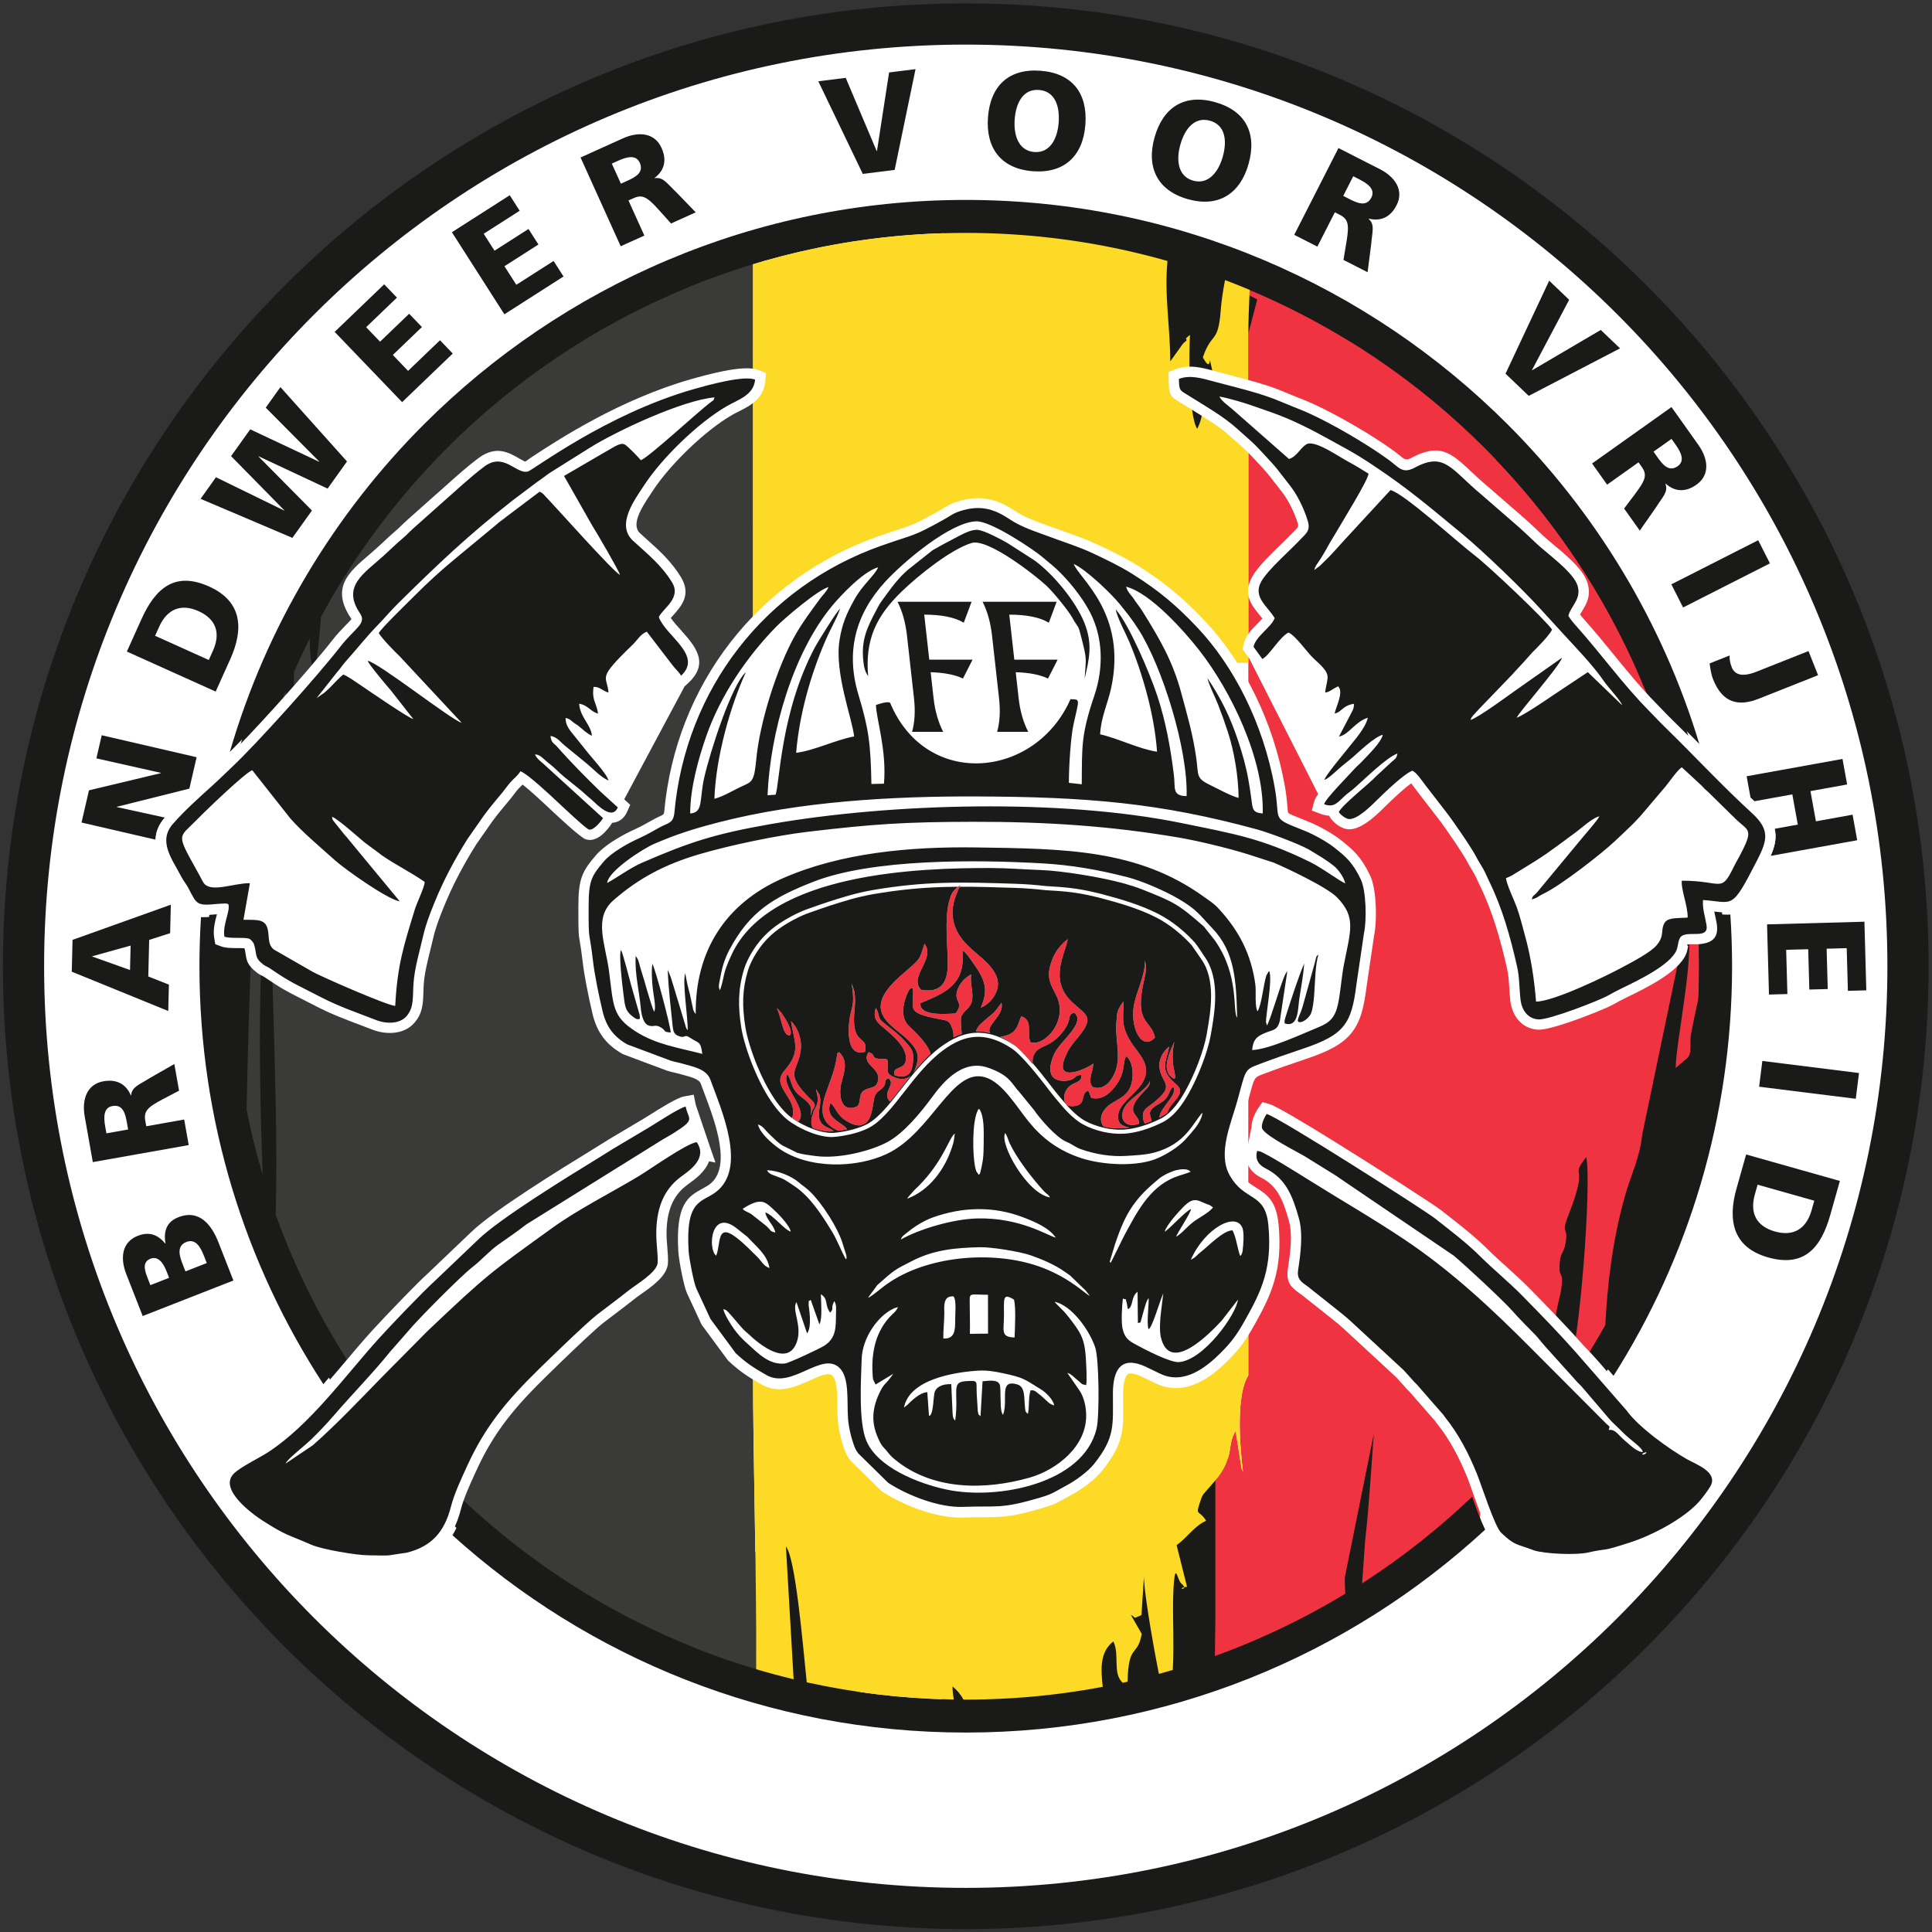 <?xml version="1.0" encoding="UTF-8" standalone="no"?>
<!-- Created with Inkscape (http://www.inkscape.org/) -->

<svg
   version="1.1"
   id="svg2"
   xml:space="preserve"
   width="885.783"
   height="885.783"
   viewBox="0 0 885.783 885.783"
   sodipodi:docname="logo-nl.svg"
   inkscape:version="1.1.1 (3bf5ae0d25, 2021-09-20, custom)"
   xmlns:inkscape="http://www.inkscape.org/namespaces/inkscape"
   xmlns:sodipodi="http://sodipodi.sourceforge.net/DTD/sodipodi-0.dtd"
   xmlns="http://www.w3.org/2000/svg"
   xmlns:svg="http://www.w3.org/2000/svg"><rect x="0" y="0" width="885.783" height="885.783" fill="#333333" stroke="none"/><defs
     id="defs6" /><sodipodi:namedview
     id="namedview4"
     pagecolor="#ffffff"
     bordercolor="#666666"
     borderopacity="1.0"
     inkscape:pageshadow="2"
     inkscape:pageopacity="0.0"
     inkscape:pagecheckerboard="0"
     showgrid="false"
     inkscape:zoom="0.47359205"
     inkscape:cx="442.36384"
     inkscape:cy="443.4196"
     inkscape:window-width="1920"
     inkscape:window-height="1011"
     inkscape:window-x="0"
     inkscape:window-y="32"
     inkscape:window-maximized="1"
     inkscape:current-layer="g8" /><g
     id="g8"
     inkscape:groupmode="layer"
     inkscape:label="brandweervoorvrijheid_BELGIE_00"
     transform="matrix(1.333,0,0,-1.333,1.333,884.45)"><circle
       style="fill:#ffffff;stroke:#ffffff;stroke-width:5.899;stroke-linecap:round;stroke-linejoin:round;stroke-opacity:1;stop-color:#000000"
       id="path949"
       cx="331.169"
       cy="-331.169"
       r="321.56"
       transform="scale(1,-1)" /><path
       d="m 331.169,662.338 c 91.449,0 174.242,-37.068 234.171,-96.998 59.93,-59.93 96.998,-142.722 96.998,-234.171 0,-91.449 -37.068,-174.242 -96.998,-234.171 C 505.411,37.068 422.618,0 331.169,0 239.72,0 156.927,37.068 96.998,96.998 37.068,156.927 0,239.72 0,331.169 0,422.618 37.068,505.41 96.998,565.34 c 59.929,59.93 142.722,96.998 234.171,96.998 z M 555.319,555.319 c -57.364,57.364 -136.614,92.845 -224.15,92.845 -87.536,0 -166.786,-35.481 -224.15,-92.845 C 49.654,497.955 14.173,418.705 14.173,331.169 c 0,-87.536 35.481,-166.786 92.845,-224.15 57.364,-57.364 136.614,-92.845 224.15,-92.845 87.536,0 166.786,35.481 224.15,92.845 57.364,57.364 92.845,136.614 92.845,224.15 0,87.536 -35.481,166.786 -92.845,224.15"
       style="fill:#1a1a18;fill-opacity:1;fill-rule:nonzero;stroke:none"
       id="path10" /><path
       d="m 79.274,223.08 -5.147,13.14 c -2.188,5.587 -6.326,11.544 -13.79,8.62 -3.799,-1.488 -5.193,-4.508 -4.415,-8.998 l -0.089,-0.035 c -2.528,3.031 -5.505,4.184 -9.438,2.644 -5.363,-2.101 -6.213,-7.434 -3.937,-13.244 l 5.62,-14.347 z m -16.485,3.131 -0.998,2.547 c -1.121,2.86 -2.086,6.246 1.311,7.576 3.173,1.243 4.863,-1.755 6.054,-4.795 l 0.963,-2.458 z m -12.067,-4.727 -0.945,2.414 c -1.085,2.771 -1.868,5.558 0.993,6.678 2.637,1.033 4.41,-1.52 5.478,-4.247 l 0.91,-2.324 z m 13.187,48.171 -1.56,8.79 -13.044,-2.316 -0.327,1.843 c -0.579,3.261 0.637,4.647 5.99,7.45 l 5.619,2.947 -1.628,9.169 -8.409,-4.808 c -3.724,-2.368 -6.195,-3.001 -6.448,-5.971 l -0.094,-0.017 c -1.748,4.077 -5.047,5.636 -9.442,4.856 -5.671,-1.007 -7.47,-6.25 -6.43,-12.11 L 30.92,263.799 Z m -28.31,4.042 -0.411,2.316 c -0.596,3.356 -0.574,6.528 2.498,7.074 3.733,0.663 4.466,-2.913 4.969,-5.748 l 0.411,-2.316 z m 21.27,42.075 0.22,9.069 -7.086,2.812 0.305,12.572 7.21,2.322 0.237,9.789 -33.807,-12.096 -0.265,-10.941 z m -12.946,22.496 -0.204,-8.398 -12.995,4.636 0.003,0.096 z m 11.764,44.043 -16.527,3.608 0.021,0.093 24.948,6.245 2.501,10.802 -32.64,7.558 -1.841,-7.949 22.198,-4.992 -0.021,-0.094 -24.721,-5.903 -2.567,-11.083 25.468,-5.897 c 0.048,2.461 0.936,4.988 3.18,7.612 z m 17.493,43.33 5.008,11.116 c 4.693,10.416 4.161,19.869 -7.261,25.015 -11.816,5.324 -18.494,-0.617 -23.285,-11.252 l -5.008,-11.116 z m -20.84,19.182 1.42,3.151 c 2.682,5.952 7.43,8.077 13.513,5.336 6.083,-2.741 7.696,-7.574 4.955,-13.657 l -1.42,-3.151 z m 47.227,33.683 6.727,9.411 -18.363,18.553 0.056,0.078 23.694,-11.095 6.671,9.333 -22.903,25.574 -5.052,-7.068 18.391,-18.514 -0.056,-0.078 -23.666,11.134 -6.587,-9.216 18.307,-18.631 -0.056,-0.078 -23.443,11.446 -5.303,-7.419 z m 37.738,46.682 17.417,16.72 -4.388,4.571 -10.976,-10.537 -5.252,5.471 10.007,9.607 -4.388,4.571 -10.007,-9.607 -4.787,4.986 10.596,10.172 -4.388,4.571 -17.036,-16.355 z m 35.174,30.213 20.341,13.007 -3.413,5.338 -12.819,-8.197 -4.086,6.39 11.687,7.473 -3.413,5.338 -11.687,-7.473 -3.724,5.823 12.375,7.912 -3.413,5.338 -19.896,-12.722 z m 40.008,23.4 8.135,3.679 -5.458,12.071 1.706,0.771 c 3.018,1.365 4.661,0.527 8.696,-3.97 l 4.241,-4.72 8.485,3.837 -6.731,6.965 c -3.212,3.026 -4.435,5.264 -7.375,4.778 l -0.04,0.087 c 3.521,2.698 4.219,6.28 2.38,10.348 -2.373,5.249 -7.898,5.7 -13.321,3.248 l -14.521,-6.566 z m -3.059,28.433 2.143,0.969 c 3.105,1.404 6.186,2.165 7.471,-0.678 1.562,-3.455 -1.722,-5.046 -4.347,-6.232 l -2.143,-0.969 z m 86.328,-3.547 10.955,1.369 7.181,34.662 -9.097,-1.137 -4.168,-27.029 -0.096,-0.012 -10.645,25.178 -9.431,-1.179 z m 43.053,19.475 c -0.808,-10.625 4.525,-17.722 15.437,-18.552 10.912,-0.83 17.258,5.378 18.066,16.004 0.816,10.721 -4.429,17.715 -15.437,18.552 -11.008,0.837 -17.25,-5.283 -18.066,-16.004 z m 9.19,-0.699 c 0.441,5.792 2.966,10.509 8.374,10.098 5.408,-0.411 7.191,-5.457 6.75,-11.248 -0.419,-5.504 -2.966,-10.509 -8.374,-10.098 -5.409,0.412 -7.169,5.744 -6.75,11.248 z m 48.1,-6.233 c -2.889,-10.257 0.94,-18.266 11.474,-21.233 10.534,-2.966 17.979,1.868 20.868,12.126 2.915,10.35 -0.847,18.24 -11.474,21.233 -10.627,2.993 -17.954,-1.776 -20.868,-12.126 z m 8.871,-2.498 c 1.574,5.591 4.98,9.717 10.201,8.247 5.221,-1.47 5.973,-6.768 4.399,-12.359 -1.496,-5.313 -4.981,-9.717 -10.201,-8.247 -5.221,1.47 -5.895,7.046 -4.399,12.359 z m 39.179,-30.998 7.954,-4.055 6.017,11.803 1.668,-0.85 c 2.95,-1.504 3.323,-3.31 2.332,-9.27 l -1.037,-6.26 8.296,-4.229 1.234,9.607 c 0.356,4.398 1.341,6.752 -0.876,8.744 l 0.044,0.085 c 4.306,-1.064 7.54,0.628 9.567,4.605 2.616,5.132 -0.482,9.728 -5.785,12.431 l -14.198,7.238 z m 20.293,20.149 2.095,-1.068 c 3.036,-1.548 5.554,-3.478 4.138,-6.257 -1.722,-3.378 -5.016,-1.807 -7.582,-0.499 l -2.095,1.068 z m 52.377,-67.911 7.983,-7.625 31.402,16.337 -6.63,6.333 -23.583,-13.849 -0.07,0.066 12.788,24.16 -6.873,6.564 z m 29.771,-30.886 5.172,-7.277 10.799,7.674 1.085,-1.526 c 1.919,-2.7 1.412,-4.473 -2.226,-9.296 l -3.818,-5.069 5.394,-7.59 5.543,7.944 c 2.353,3.733 4.315,5.363 3.273,8.156 l 0.078,0.056 c 3.324,-2.938 6.973,-2.935 10.612,-0.349 4.695,3.337 4.078,8.845 0.63,13.697 l -9.231,12.99 z m 27.317,8.461 1.362,-1.917 c 1.974,-2.778 3.312,-5.655 0.769,-7.462 -3.091,-2.197 -5.283,0.722 -6.951,3.069 l -1.362,1.917 z m -0.057,-50.026 4.043,-7.96 29.872,15.172 -4.043,7.96 z m 13.175,-27.196 c 0.209,-1.569 0.462,-3.638 1.187,-5.467 3.345,-8.433 9.02,-9.332 15.713,-6.677 l 20.39,8.088 -3.292,8.299 -17.891,-7.097 c -5.087,-2.017 -7.535,-0.923 -8.508,1.531 -0.566,1.428 -0.812,2.828 -0.728,4.049 z m 12.726,-38.814 1.335,-7.383 c 0.431,-0.406 0.865,-0.811 1.299,-1.214 l 13.078,2.364 1.879,-10.392 -7.958,-1.439 c 0.16,-0.663 0.255,-1.335 0.29,-2.022 0.124,-2.386 -0.515,-4.683 -1.664,-7.299 l 29.766,5.381 -1.588,8.786 -12.611,-2.28 -1.879,10.391 12.611,2.28 -1.588,8.785 z m 7.018,-50.946 0.663,-24.135 6.334,0.174 -0.418,15.21 7.581,0.208 0.381,-13.867 6.333,0.174 -0.381,13.867 6.909,0.19 0.404,-14.682 6.334,0.174 -0.649,23.607 z m -1.62,-46.971 -1.107,-8.859 33.245,-4.155 1.107,8.859 z m -5.575,-32.168 -3.315,-11.733 c -3.107,-10.993 -1.187,-20.265 10.869,-23.671 12.472,-3.524 18.201,3.337 21.373,14.561 l 3.315,11.733 z m 23.439,-15.901 -0.94,-3.326 c -1.775,-6.282 -6.158,-9.084 -12.578,-7.269 -6.42,1.814 -8.728,6.357 -6.914,12.777 l 0.94,3.326 z"
       style="fill:#1a1a18;fill-opacity:1;fill-rule:nonzero;stroke:none"
       id="path12" /><path
       d="m 70.381,331.169 c 0,116.374 76.234,214.925 181.48,248.488 -1.857,-1.849 -3.703,-3.707 -5.527,-5.581 -1.253,-1.288 -2.487,-2.472 -3.753,-3.688 -0.686,-0.658 -1.382,-1.327 -2.174,-2.103 -5.15,-5.043 -10.785,-9.642 -16.419,-14.238 -4.062,-3.315 -8.126,-6.63 -12.137,-10.222 -0.508,-0.454 -0.985,-0.865 -1.57,-1.326 l -0.078,-0.061 c -0.323,0.182 -0.664,0.392 -1.008,0.604 l -0.006,-0.01 c -2.625,1.617 -5.382,3.311 -9.86,1.981 -4.541,-1.349 -9.384,-7.152 -13.158,-11.674 -1.166,-1.397 -2.22,-2.661 -2.985,-3.468 l -0.704,-0.743 c -2.163,-2.28 -4.309,-4.543 -6.405,-6.994 l -9.874,-11.373 -0.055,-0.055 c -1.793,-2.162 -3.446,-3.923 -4.909,-5.482 -6.71,-7.148 -10.247,-10.917 -4.756,-21.148 0.793,-1.478 0.224,-2.17 -0.79,-3.403 -0.533,-0.648 -1.126,-1.369 -1.774,-2.264 l -0.006,0.005 c -2.766,-3.825 -5.897,-8.735 -8.821,-13.763 -2.881,-4.956 -5.559,-10.027 -7.484,-14.286 -0.41,-0.907 -0.809,-1.857 -1.167,-2.74 -0.176,-0.432 -0.587,-1.485 -0.937,-2.383 l -2.751,-6.706 c -1.989,-5.289 -3.3,-10.337 -4.699,-15.729 -0.355,-1.368 -0.717,-2.761 -1.469,-5.523 l -0.113,-0.413 0.013,-0.003 c -1.21,-4.435 -2.457,-9.004 -0.596,-13.694 l 0.904,-2.278 2.445,0.049 c 5.669,0.114 5.887,0.471 8.095,4.082 l 0.413,0.672 c 0.768,1.224 1.405,2.264 2.049,3.313 2.834,4.62 5.819,9.487 9.106,13.12 1.126,1.244 1.964,2.19 2.803,3.136 0.47,0.53 -1,-1.127 1.495,1.669 1.162,1.302 2.308,2.365 3.531,3.498 l 1.041,0.97 c 3.507,3.293 4.521,4.068 6.489,5.574 0.941,0.72 2.083,1.593 3.632,2.829 1.381,1.102 3.153,2.199 5.08,3.172 1.958,0.99 4.067,1.846 6.083,2.447 0.868,0.259 1.345,-0.21 1.95,-0.806 0.269,-0.265 0.548,-0.539 0.778,-0.753 1.18,-1.095 2.62,-2.58 4.164,-4.172 3.678,-3.794 7.906,-8.156 11.24,-10.006 6.029,-3.347 9.71,-0.318 13.409,2.726 0.316,0.261 0.633,0.521 0.946,0.77 0.562,-0.485 1.172,-1.086 1.786,-1.691 2.121,-2.09 4.28,-4.217 7.307,-4.818 l 1.503,-0.299 3.135,2.274 46.67,23.719 0.206,-0.147 c 0.852,-0.599 1.659,-1.029 2.388,-1.222 l 3.077,-0.816 1.131,2.989 c 0.405,1.069 0.608,2.047 0.642,2.978 l 0.322,0.164 0.083,0.042 c 0.881,0.475 1.897,1.456 2.656,2.487 0.723,0.983 1.338,2.176 1.536,3.229 0.867,4.584 -4.741,10.269 -7.258,12.821 l -0.278,0.282 c -1.136,1.156 -3.234,3.307 -5.307,5.66 -1.101,1.25 -2.144,2.495 -2.898,3.525 0.523,0.407 1.153,0.871 1.716,1.285 0.355,0.261 0.686,0.505 1.109,0.833 l 9.102,7.034 0.028,0.028 c 1.565,1.236 4.991,3.657 8.307,5.883 2.8,1.88 5.458,3.578 6.697,4.203 0.879,0.443 1.653,0.916 2.456,1.407 0.565,0.345 1.147,0.701 1.651,0.981 0.825,0.458 1.595,0.81 2.397,1.176 0.508,0.232 1.032,0.472 1.703,0.801 4.392,2.155 8.995,3.913 13.784,5.427 4.869,1.54 9.797,2.79 14.829,3.929 2.155,0.488 4.347,0.622 6.563,0.757 1.55,0.095 3.111,0.19 4.611,0.375 2.459,0.304 4.904,1.26 6.744,2.959 1.723,1.59 2.884,3.753 3.045,6.537 0.117,2.036 -1.103,6.45 -2.702,11.098 -2.092,6.081 -4.906,12.932 -6.019,14.876 -0.443,0.773 -0.818,1.452 -1.138,2.059 -0.312,0.591 -0.668,1.299 -1.077,2.139 l -0.005,-0.003 -0.384,0.79 c -2.892,5.958 -8.457,17.42 -14.684,19.975 -0.902,0.37 -1.716,0.525 -2.534,0.681 h -0.014 c -0.477,0.091 -0.459,-0.64 -0.709,-0.229 -0.118,0.194 -0.119,1.226 -0.119,2.221 h 0.014 c 0,0.962 0,1.905 -0.172,2.95 -0.561,3.421 -2.19,5.701 -6.99,4.913 -0.957,-0.157 -1.912,-0.368 -2.839,-0.573 -0.429,-0.095 -0.852,-0.188 -1.272,-0.272 0.122,0.996 0.227,1.883 0.292,2.69 6.122,0.434 12.301,0.665 18.534,0.665 51.222,0 98.986,-14.78 139.282,-40.293 -3.228,-2.752 -6.355,-5.514 -8.972,-8.131 -3.388,-2.991 -6.696,-6.067 -9.904,-9.129 -3.201,-3.056 -6.404,-6.195 -9.49,-9.223 -2.682,-2.632 -5.07,-5.279 -7.459,-7.926 -2.104,-2.333 -4.211,-4.667 -6.3,-6.773 -4.067,-4.098 -7.663,-8.689 -11.137,-13.124 l -2.067,-2.632 c -1.706,-2.156 -13.844,-20.923 -23.571,-36.595 -6.684,-10.769 -12.326,-20.271 -12.965,-22.471 l -0.704,-2.425 2.06,-1.45 c 0.313,-0.221 0.791,-0.513 1.372,-0.822 0.449,-0.239 0.946,-0.479 1.448,-0.685 l 0.675,-0.277 h 0.059 c 0.434,-0.149 0.88,-0.276 1.323,-0.366 0.525,-0.107 1.053,-0.165 1.571,-0.159 l 7.298,-1.484 0.178,-0.046 c 0.278,-0.072 0.522,-0.127 0.731,-0.165 0.211,-0.039 0.406,-0.07 0.583,-0.093 l 4.072,-0.679 v 1.155 c 0.609,0.247 1.17,0.568 1.688,0.949 1.326,0.975 2.252,2.277 2.94,3.64 1.412,2.798 3.309,4.655 5.621,6.029 2.538,1.508 5.673,2.529 9.232,3.539 2.328,0.66 5.111,0.773 7.904,0.634 2.88,-0.144 5.916,-0.586 8.491,-0.977 5.168,-0.785 6.745,1.453 8.885,4.493 l 0.218,0.308 8.321,10.473 c 0.313,0.371 0.614,0.756 0.917,1.143 0.318,0.406 0.639,0.816 1.082,1.316 l 0.308,0.345 h 0.014 c 0.266,0.292 0.517,0.568 0.832,0.956 l 16.88,18.264 c 0.644,0.564 0.991,0.884 1.365,1.228 0.236,0.217 0.477,0.439 0.968,0.881 l 0.681,0.613 h 0.014 c 0.62,0.546 1.106,0.973 1.875,1.783 l 10.134,8.854 c 0.179,0.106 0.364,0.223 0.843,0.609 2.745,2.209 5.723,4.146 8.865,5.876 3.193,1.757 6.531,3.289 9.956,4.664 0.826,0.331 2.466,0.914 4.412,1.604 3.051,1.083 6.812,2.417 10.056,3.769 43.541,-46.603 70.2,-109.178 70.2,-177.987 0,-67.699 -25.809,-129.362 -68.109,-175.716 -1.772,0.83 -3.731,1.514 -5.893,2.065 -3.828,0.976 -8.198,2.972 -11.968,4.694 l -1.285,0.586 -0.014,0.014 c -6.772,3.075 -12.277,6.434 -17.366,10.325 -5.147,3.937 -9.91,8.446 -15.131,13.765 -1.839,1.873 -7.727,7.918 -12.283,12.788 -2.711,2.897 -5.082,5.512 -6.127,6.866 -0.694,0.899 -1.879,2.465 -3.076,4.046 -1.673,2.211 -3.369,4.452 -5.348,6.946 -0.448,0.564 -0.913,1.228 -1.437,1.976 -2.586,3.692 -6.24,8.91 -10.538,9.208 -1.511,0.104 -3.58,-0.06 -5.668,-0.226 -1.551,-0.123 -3.114,-0.248 -4.066,-0.256 -3.739,-0.032 -7.159,0.414 -10.135,1.59 -2.804,1.108 -5.241,2.905 -7.209,5.627 l -0.139,0.192 -0.006,-0.005 c -1.717,2.377 -4.267,5.904 -7.906,7.221 l 0.441,2.202 -5.68,-1.976 c -0.213,-0.055 -0.436,-0.122 -0.669,-0.2 -0.268,-0.09 -0.505,-0.178 -0.708,-0.263 l -9.853,-3.335 -0.001,0.003 c -0.127,-0.038 -0.287,-0.095 -0.47,-0.163 l -2.049,-0.694 v -0.038 c -0.168,-0.046 -0.341,-0.088 -0.52,-0.124 l -3.398,-0.689 0.616,-3.394 c 0.421,-2.319 4.056,-8.102 6.313,-11.692 0.553,-0.88 1.008,-1.602 1.35,-2.18 l 7.209,-12.119 0.041,-0.055 c 0.779,-1.262 1.253,-2.017 1.722,-2.764 0.655,-1.044 1.302,-2.075 2.057,-3.309 2.998,-4.904 8.065,-13.135 13.422,-21.292 5.321,-8.101 10.794,-15.89 14.479,-19.69 l 14.258,-14.94 0.003,0.003 c 1.658,-1.843 4.833,-5.021 8.237,-8.334 4.486,-4.366 27.745,39.279 30.132,37.124 3.347,-3.022 -1.067,-50.127 2.603,-53.228 1.959,-1.655 -6.41,-7.533 -4.455,-9.217 -40.893,-26.642 -89.717,-42.131 -142.163,-42.131 -5.936,0 -11.823,0.207 -17.659,0.6 -0.05,0.782 -0.124,1.653 -0.217,2.631 l 0.16,-0.043 c 2.442,-0.649 5.211,-1.387 8.151,-0.869 l 1.982,0.349 0.717,1.893 c 0.62,1.635 -10.862,24.879 -10.857,26.954 0.003,0.875 0.005,1.722 0.042,2.249 0.696,0.197 1.323,0.293 1.864,0.376 2.461,0.378 15.448,-20.454 18.01,-17.161 0.56,0.72 0.829,1.279 1.105,1.851 0.098,0.202 0.198,0.41 0.31,0.575 4.099,6.011 5.124,8.042 7.372,12.495 0.799,1.584 1.742,3.451 2.667,5.222 2.7,5.171 4.554,10.085 6.417,15.026 0.54,1.432 1.081,2.865 1.725,4.512 0.971,2.48 1.37,5.26 1.049,7.798 -0.329,2.597 -1.401,4.974 -3.362,6.67 -3.34,2.89 -13.91,-12.367 -17.974,-12.24 -0.821,0.025 -1.688,0.053 -2.843,0.137 -3.608,0.262 -7.841,1.316 -11.86,2.315 -1.438,0.357 -2.852,0.71 -4.178,1.013 -1.583,0.362 -3.215,0.87 -4.848,1.445 -1.742,0.613 -3.396,1.266 -4.991,1.904 -3.872,1.548 -4.346,6.311 -8.028,8.228 -3.713,1.933 -7.262,3.992 -10.73,6.172 l -7.929,5.545 c -2.256,1.667 -4.096,3.2 -6.007,4.79 -1.464,1.221 -0.289,0.26 -1.497,1.257 -0.616,0.508 -1.175,0.93 -1.721,1.342 -0.683,0.515 -1.345,1.014 -1.921,1.529 -0.345,0.308 -0.717,0.7 -1.075,1.075 l -0.377,0.393 c 2.142,2.753 10.403,19.613 11.819,21.127 h 0.014 l 0.814,0.871 c 2.457,2.618 9.644,10.277 10.206,12.077 0.606,1.944 -0.158,3.825 -1.455,5.433 -1.236,1.531 -3.218,3.046 -4.115,3.553 l -0.114,0.064 c -0.02,0.345 -0.07,0.691 -0.155,1.038 -0.427,1.749 -1.563,3.202 -3.716,4.149 l -2.327,1.023 -1.879,-2.061 -38.843,20.763 -1.04,1.137 c -7.05,7.701 -12.882,2.47 -18.584,-2.644 -1.359,-1.219 -2.707,-2.428 -3.918,-3.233 -0.23,0.201 -0.471,0.418 -0.717,0.64 -3.377,3.042 -7.283,6.561 -13.43,2.782 -5.384,-3.31 -9.037,-7.384 -12.858,-11.646 -0.496,-0.553 -0.982,-1.095 -2.147,-2.365 -3.023,-3.295 -9.246,0.85 -13.318,3.562 -0.252,0.168 -0.486,0.324 -1.223,0.805 -4.557,2.975 -9.781,7.51 -14.562,12.504 -4.662,4.87 -8.852,10.13 -11.528,14.745 -0.391,0.674 -0.775,1.433 -1.162,2.199 -2.171,4.294 -4.435,8.77 -10.727,9.297 l -2.541,0.213 -1.002,-2.372 c -1.134,-2.683 -0.635,-7.553 0.339,-12.371 0.912,-4.515 2.133,-8.853 2.776,-11.103 7.025,-24.595 20.898,-45.757 26.443,-54.215 1.187,-1.81 1.814,-2.517 1.869,-2.727 0.035,-0.131 -0.504,-1.08 -1.098,-2.127 -2.117,-3.731 -4.556,-8.031 6e-4,-14.094 2.782,-3.701 5.799,-7.071 8.879,-10.512 1.093,-1.22 2.195,-2.452 3.479,-3.922 l 0.014,-0.028 9.105,-10.223 h 0.014 c 0.796,-0.888 1.208,-1.305 1.604,-1.705 0.556,-0.562 1.087,-1.1 1.558,-1.661 1.34,-1.595 2.688,-3.033 4.04,-4.474 0.696,-0.742 1.391,-1.482 2.249,-2.435 0.849,-0.941 1.525,-1.732 2.19,-2.509 6.117,-7.15 11.414,-13.341 22.102,-6.113 0.092,0.062 0.819,-0.646 2.218,-2.01 1.335,-1.301 2.969,-2.894 5.24,-4.663 5.025,-3.913 63.705,33.179 71.99,25.716 3.897,-3.51 11.124,-47.513 1.384,-62.298 -2.562,-3.889 -38.736,6.006 -37.924,5.221 C 147.956,114.529 70.381,213.778 70.381,331.169 Z m 239.287,140.977 c 4.007,0.228 8.294,0.033 11.045,-0.546 l 17.286,-2.55 c 7.427,-0.93 12.239,-2.103 16.124,-5.228 3.845,-3.093 6.286,-7.749 8.925,-15.611 0.88,-2.623 1.733,-5.127 2.614,-7.633 0.845,-2.404 1.725,-4.824 2.698,-7.384 1.045,-2.749 1.118,-2.769 7.113,-4.383 0.485,-0.13 1.032,-0.278 3.259,-0.892 1.28,-0.353 2.792,-0.833 4.367,-1.333 l 0.004,0.013 c 6.147,-1.951 13.461,-4.272 18.257,-1.639 3.231,1.774 4.604,3.94 5.832,5.88 v 0.014 c 2.451,3.868 4.522,7.137 12.864,7.911 7.864,0.729 13.893,0.106 19.301,-1.448 5.379,-1.547 10.007,-3.962 15.187,-6.872 2.722,-1.53 4.753,-2.778 6.667,-4.193 1.903,-1.407 3.594,-2.916 5.636,-4.966 2.628,-2.638 5.654,-6.074 7.55,-10.109 2.081,-4.429 2.772,-9.425 0.243,-14.677 l -2.446,-5.076 -0.003,10e-4 c -0.66,-1.458 -0.971,-2.615 -0.971,-3.499 -3e-4,-0.433 0.083,-0.76 0.241,-0.988 0.191,-0.278 0.54,-0.527 1.025,-0.748 1.319,-0.603 3.291,-0.878 5.766,-0.88 1.083,-5e-4 2.11,0.007 3.08,0.015 9.6,0.073 14.109,0.107 23.372,-7.26 1.477,-1.175 3.063,-2.902 4.514,-4.779 1.564,-2.021 2.994,-4.234 3.967,-6.104 0.576,-1.107 0.934,-1.735 1.25,-2.29 1.158,-2.03 1.916,-3.359 3.089,-7.354 3.128,-10.651 3.133,-13.813 3.144,-20.074 0.003,-1.913 0.007,-4.144 0.123,-7.152 0.162,-4.208 -0.734,-8.993 -2.229,-13.634 -1.662,-5.161 -4.087,-10.218 -6.613,-14.106 l -0.197,-0.304 c -3.534,-3.595 -7.068,-7.192 -10.599,-10.791 l -0.252,-0.179 c -0.821,-0.583 -1.354,-0.927 -2.034,-1.257 -0.614,-0.298 -1.225,-0.518 -2.251,-0.876 -1.443,-0.503 -3.066,-0.959 -4.705,-1.308 -1.567,-0.335 -3.18,-0.584 -4.71,-0.703 -1.415,-0.11 -3.146,-0.131 -4.914,-0.152 -4.252,-0.052 -8.784,-0.107 -10.319,-1.73 -1.225,-1.295 0.118,-4.293 1.569,-7.534 2.346,-5.237 4.872,-10.879 1.477,-16.833 -1.233,-2.163 -2.272,-3.93 -3.493,-5.697 -1.246,-1.802 -2.632,-3.534 -4.517,-5.56 l -0.224,-0.241 c -4.117,-3.032 -8.235,-6.064 -12.347,-9.102 l -10.8,-5.013 -0.069,-0.028 c -1.221,-0.533 -3.728,-1.165 -6.322,-1.7 -2.998,-0.619 -6.24,-1.145 -7.683,-1.236 -16.792,-1.065 -19.23,3.408 -21.944,8.389 -0.435,0.798 -0.88,1.615 -1.395,2.303 -5.888,7.864 -21.646,1.906 -31.545,-1.837 -1.078,-0.408 -2.092,-0.791 -3.184,-1.188 -1.473,-0.535 -2.243,-3.402 -2.896,-5.833 -0.074,-0.275 -0.143,-0.534 -0.405,-1.44 -0.117,-0.404 -0.242,-0.952 -0.37,-1.516 -0.2,-0.876 -0.407,-1.785 -0.703,-2.695 -1.854,-5.107 -3.823,-10.2 -5.727,-15.292 l -0.15,-0.26 c -1.618,-2.811 -3.457,-4.968 -5.721,-6.633 -2.266,-1.667 -4.87,-2.791 -8.018,-3.537 -2.765,-0.656 -6.248,-1.418 -9.792,-2.093 -2.818,-0.537 -5.571,-0.995 -7.861,-1.261 -3.8,-0.441 -5.612,-0.753 -6.882,-0.971 -2.707,-0.466 -3.207,-0.552 -12.367,-0.536 -4.809,0.008 -7.749,0.312 -10.308,1.251 -2.663,0.977 -4.566,2.464 -7.357,4.853 -1.629,1.394 -3.228,3.414 -4.677,5.635 -1.708,2.619 -3.233,5.541 -4.334,7.987 -0.783,1.74 -1.698,3.366 -2.642,5.044 l -0.774,1.397 c -0.44,0.793 -0.772,1.542 -1.066,2.205 h -0.014 c -0.3,0.676 -0.475,1.07 -1.386,1.153 -21.839,1.998 -41.867,10.044 -58.255,22.751 -16.384,12.704 -29.131,30.05 -36.418,50.654 -1.089,3.078 -1.816,5.302 -2.398,7.078 -1.545,4.719 -1.987,6.07 -6.314,13.853 -0.407,0.733 -0.747,1.281 -1.051,1.772 -1.034,1.671 -1.75,2.828 -2.593,5.915 -1.073,3.928 -1.047,7.299 -0.298,10.39 0.732,3.021 2.119,5.647 3.821,8.216 2.166,3.269 3.335,6.51 4.729,10.379 0.382,1.062 0.781,2.167 1.162,3.184 0.405,1.08 0.98,2.702 1.553,4.321 1.235,3.485 2.456,6.93 4.126,10.476 1.132,2.403 2.195,4.644 3.438,7.071 1.204,2.353 2.434,4.585 3.806,6.784 2.972,4.763 5.836,8.744 8.94,12.472 3.097,3.72 6.364,7.101 10.162,10.687 6.9,6.515 15.678,12.559 25.778,17.44 9.341,4.514 19.819,8.041 30.991,10.031 3.045,0.542 5.222,0.723 6.856,0.859 1.388,0.115 2.195,0.182 2.291,0.249 0.383,0.268 1.026,1.878 2.564,5.727 v 0.014 l 0.572,1.429 c 0.673,1.676 1.691,3.732 2.771,5.647 1.066,1.892 2.245,3.735 3.269,5.04 1.819,2.32 3.243,4.072 5.094,5.709 1.886,1.667 4.069,3.087 7.307,4.648 2.211,1.065 5.915,1.686 9.717,1.902 z m 177.888,20.459 c -0.011,-0.006 -0.007,-0.004 0,0 z M 313.306,104.093 l -0.04,-0.012 0.024,-0.026 0.005,-2e-4 0.011,0.038 z m -0.04,-0.012 -0.13,-0.041 10e-4,-0.004 c -0.117,-0.038 0.096,0.019 0.152,0.019 l -0.024,0.026 z"
       style="fill:#1a1a18;fill-opacity:1;fill-rule:evenodd;stroke:none"
       id="path14" /><path
       d="m 535.206,189.226 c 0.704,5.452 -1.863,12.945 -1.19,20.76 0.333,3.865 1.516,7.081 1.972,10.192 1.02,6.964 -1.112,2.667 -0.47,9.528 0.28,3.001 1.489,3.084 2.022,6.523 0.887,5.729 -1.819,2.449 0.934,9.41 7.602,19.217 -0.028,11.773 6.108,19.91 1.926,-8.97 -2.356,-65.563 -6.1,-73.253 -3.271,-6.719 -0.355,-0.62 -3.276,-3.07 z m -7.321,-15.211 -0.415,8.544 5.68,-2.483 c 6.57,8.768 12.583,17.977 17.986,27.576 0.709,13.717 2.363,28.869 6.717,44.326 2.316,8.223 5.072,12.879 5.985,21.309 l 14.961,71.736 c 4.084,-5.554 -3.478,-40.017 -3.453,-48.847 4.881,4.511 5.215,2.64 5.085,9.993 -0.019,1.12 1.082,6.348 2.722,13.796 0.163,3.715 0.249,7.449 0.249,11.203 0,21.738 -2.754,42.833 -7.925,62.958 -2.596,-14.293 -4.564,-30.628 -6.099,-44.316 l -11.281,-28.182 -3.438,4.993 c 5.624,2.056 4.527,-0.333 5.373,7.917 0.49,4.768 -0.391,8.979 0.394,14.119 1.247,8.171 4.016,15.836 4.573,23.784 0.834,11.892 3.905,21.16 3.012,31.837 -0.462,5.519 -2.261,2.545 0.041,6.81 l 1.032,2.909 c -0.09,-0.002 -0.722,-0.061 -0.829,-0.061 -5.096,0.005 3.661,-2.141 -2.5,0.21 -0.166,3.416 -0.197,6.818 -0.126,10.204 -12.062,30.327 -29.837,57.761 -51.998,80.972 2.769,0.988 5.89,2.127 8.639,3.286 -15.479,16.663 -33.109,31.3 -52.451,43.466 -2.347,-1.997 -4.63,-3.996 -6.667,-5.921 -11.385,7.004 -23.369,13.13 -35.856,18.282 l -8e-4,-10e-4 c 0.512,-0.211 1.024,-0.424 1.535,-0.639 -0.03,-0.638 -0.059,-1.272 -0.087,-1.901 l 2.69,-1.379 -3.062,-11.684 v -0.156 c -0.009,-161.298 -0.013,-230.153 -0.02,-358.258 -4.3,-6.821 -2.93,-24.328 -1.825,-33.172 -0.229,0.445 -0.425,1.013 -0.531,1.383 l -2,12.694 c -3.093,-4.957 -0.433,-8.378 -5.954,-15.834 l -1.025,-1.175 -0.002,-48.124 c -0.031,-4.056 -0.102,-8.18 -0.156,-12.32 15.733,5.683 30.739,12.887 44.841,21.432 -0.098,1.62 -0.132,3.464 -0.163,5.606 l 9.995,49.51 c -0.968,-12.438 -1.583,-24.438 -2.992,-36.703 l -1.201,-17.026 c 1.792,-1.514 3.593,-3.038 5.381,-4.577 7.663,4.966 15.046,10.327 22.129,16.045 -0.447,4.043 -0.113,8.214 1.36,10.579 1.797,-2.117 2.544,-4.603 2.712,-7.225 2.997,2.521 5.939,5.105 8.819,7.756 0.208,1.336 0.368,2.729 0.452,4.203 9.325,6.411 -1.345,-1.745 6.064,13.804 9.297,19.509 3.178,23.039 10.887,38.75 -0.999,-4.98 -0.019,-13.557 0.846,-25.067 0.971,1.179 1.934,2.365 2.883,3.562 l -0.983,-0.503 z m -21.066,-14.428 0.063,7.878 c 1.187,-1.067 2.134,-1.044 2.055,-3.243 -0.344,-9.537 0.201,-2.22 -2.118,-4.636"
       style="fill:#ef3340;fill-opacity:1;fill-rule:evenodd;stroke:none"
       id="path16" /><path
       d="m 89.347,259.218 c -1.498,41.448 -1.729,84.485 2.709,94.224 0.481,-29.905 1.973,-60.408 1.997,-90.034 0.005,-5.997 -0.111,-11.958 -0.208,-17.863 12.706,-35.212 33.022,-66.787 58.968,-92.732 23.833,-23.833 52.415,-42.916 84.203,-55.713 1.169,-1.04 2.344,-2.091 3.515,-3.146 4.511,-4.064 8.922,-8.139 12.622,-11.688 1.934,-0.606 3.876,-1.194 5.83,-1.756 0.498,37.697 -0.996,77.062 -0.996,113.203 0.005,125.114 0.01,228.679 0.017,387.823 -2.557,-0.746 -5.095,-1.534 -7.619,-2.355 -1.531,-1.53 -3.051,-3.067 -4.556,-4.612 -1.248,-1.282 -2.476,-2.461 -3.736,-3.671 -0.683,-0.656 -1.376,-1.321 -2.179,-2.108 -1.462,-1.431 -2.963,-2.827 -4.494,-4.198 -13.485,-5.538 -26.383,-12.212 -38.579,-19.899 -0.445,-0.252 -0.89,-0.534 -1.333,-0.843 -15.463,-9.882 -29.776,-21.405 -42.694,-34.324 -17.111,-17.111 -31.775,-36.67 -43.422,-58.106 -0.66,-9.373 -1.498,-16.096 -2.578,-18.754 -1.042,3.223 -1.262,7.321 -1.272,11.372 -1.911,-3.813 -3.73,-7.681 -5.451,-11.601 0.03,-11.384 -0.216,-22.17 -1.92,-27.468 -0.368,6.606 -0.664,13.607 -0.872,20.848 -3.345,-8.256 -6.266,-16.729 -8.735,-25.392 -2.317,-39.537 -4.02,-79.73 -4.749,-118.848 1.512,-7.58 3.358,-15.039 5.533,-22.358"
       style="fill:#3a3a39;fill-opacity:1;fill-rule:evenodd;stroke:none"
       id="path18" /><path
       d="m 331.169,594.74 c 72.783,0 138.676,-29.502 186.373,-77.199 30.272,-30.272 53.212,-67.875 65.933,-109.916 -2.952,2.992 -5.911,5.968 -8.906,8.884 -1.282,1.248 -2.461,2.476 -3.671,3.736 -0.656,0.683 -1.321,1.376 -2.108,2.18 -1.431,1.462 -2.827,2.963 -4.198,4.494 -5.538,13.485 -12.212,26.383 -19.899,38.579 -0.252,0.445 -0.534,0.89 -0.843,1.333 -9.882,15.463 -21.405,29.776 -34.324,42.694 -45.645,45.645 -108.704,73.877 -178.356,73.877 -69.653,0 -132.711,-28.232 -178.356,-73.877 -23.833,-23.833 -42.916,-52.415 -55.713,-84.203 -1.04,-1.169 -2.091,-2.344 -3.146,-3.515 -5.801,-6.439 -11.626,-12.675 -15.907,-16.931 12.544,43.151 35.818,81.736 66.749,112.666 47.697,47.697 113.59,77.199 186.373,77.199 z M 594.145,348.96 c 0.392,-5.88 0.595,-11.812 0.595,-17.791 0,-51.813 -14.955,-100.132 -40.778,-140.883 -2.617,3.117 -5.276,6.223 -7.809,8.902 23.621,38.394 37.249,83.595 37.249,131.981 0,2.301 -0.033,4.594 -0.094,6.881 0.429,0.026 0.871,0.07 1.339,0.147 3.826,0.628 6.376,2.445 5.497,7.801 -0.158,0.964 -0.372,1.934 -0.581,2.878 l -0.066,0.299 c 1.871,-0.219 3.359,-0.348 4.649,-0.214 z M 509.813,137.379 C 462.847,94.061 400.099,67.597 331.169,67.597 c -67.912,0 -129.822,25.687 -176.552,67.872 1.548,2.473 2.728,5.367 3.588,8.74 0.217,0.852 0.486,1.733 0.793,2.629 45.075,-42.12 105.612,-67.903 172.172,-67.903 67.54,0 128.88,26.547 174.154,69.773 1.33,-3.728 2.934,-8.093 4.49,-11.329 z m -399.603,50.051 c -26.948,41.341 -42.612,90.71 -42.612,143.738 0,5.672 0.179,11.303 0.533,16.885 1.195,-0.053 2.664,0.029 4.54,0.195 -0.6,-2.308 -1.153,-4.876 -0.667,-7.637 l 0.419,-2.377 2.272,-0.862 c 1.254,-0.475 2.764,-0.613 4.306,-0.656 -0.04,-1.845 -0.064,-3.694 -0.064,-5.548 0,-49.545 14.288,-95.751 38.964,-134.729 l -0.922,-1.092 c -2.231,-2.64 -4.481,-5.303 -6.767,-7.917"
       style="fill:#1a1a18;fill-opacity:1;fill-rule:nonzero;stroke:none"
       id="path20" /><path
       d="m 271.963,85.928 -2.643,45.675 c 3.267,-3.996 5.71,-32.618 7.157,-46.721 15.871,-3.51 32.304,-5.521 49.143,-5.884 v 0.001 l 0.317,-0.007 0.023,-3e-4 0.023,-6e-4 0.023,-5e-4 0.023,-3e-4 0.023,-6e-4 0.023,-6e-4 0.023,-2e-4 0.023,-6e-4 0.023,-3e-4 0.023,-6e-4 0.907,-0.016 c -0.267,1.416 -0.446,2.913 -0.461,4.47 1.579,-1.223 2.807,-2.751 3.773,-4.501 0.262,-8e-4 0.523,-0.005 0.784,-0.005 1.044,0 2.087,0.006 3.128,0.019 l 0.078,0.001 c 1.012,0.013 2.022,0.032 3.031,0.056 l 0.16,0.004 c 1.002,0.025 2.003,0.056 3.001,0.092 l 0.105,0.004 c 1,0.037 1.999,0.08 2.995,0.129 l 0.165,0.008 c 0.98,0.048 1.957,0.102 2.934,0.162 l 0.22,0.014 c 0.975,0.06 1.948,0.126 2.919,0.197 l 0.218,0.016 c 0.934,0.07 1.866,0.144 2.797,0.223 l 0.365,0.032 c 0.894,0.078 1.787,0.16 2.678,0.247 l 0.428,0.042 c 0.874,0.087 1.746,0.178 2.618,0.274 l 0.487,0.054 c 0.839,0.094 1.675,0.192 2.512,0.294 l 0.66,0.081 c 0.807,0.101 1.613,0.205 2.418,0.313 l 0.62,0.084 c 0.802,0.11 1.604,0.224 2.404,0.341 l 0.679,0.101 c 0.768,0.115 1.534,0.233 2.3,0.355 l 0.806,0.13 c 0.733,0.119 1.464,0.241 2.195,0.366 l 0.81,0.14 c 0.717,0.125 1.434,0.254 2.15,0.386 l 0.955,0.177 0.275,0.053 c -0.622,5.93 -1.128,11.9 3.658,15.621 2.277,-4.745 -0.402,-10.966 3.205,-14.223 0.264,0.058 0.528,0.113 0.792,0.172 l 0.026,0.006 0.026,0.006 0.026,0.006 0.815,0.183 c 0.269,13.379 3.448,8.342 4.871,16.436 l -3.718,6.499 c 2.086,-0.901 0.138,-1.563 3.632,-0.015 l 0.876,13.746 c -0.352,-3.493 2.646,-21.594 5.106,-33.988 0.426,0.116 0.851,0.233 1.276,0.351 l 0.075,0.021 0.075,0.021 c 0.475,0.132 0.949,0.266 1.422,0.401 l 0.075,0.021 0.075,0.021 0.971,0.279 0.075,0.021 c 0.249,0.072 0.497,0.147 0.746,0.22 0.596,10.514 -0.393,22.046 0.416,30.489 0.587,6.127 1.21,0.328 2.494,-0.751 3.205,-2.697 -2.607,-1.746 1.986,-1.128 l -3.594,14.323 c 3.413,2.316 6.085,6.623 10.167,8.369 -2.667,4.332 -4.008,0.951 -1.593,7.907 0.154,0.444 0.434,0.854 0.655,1.271 l 5.124,5.873 c 5.521,7.456 2.861,10.877 5.954,15.834 l 2,-12.694 c 0.107,-0.37 0.302,-0.938 0.531,-1.383 -1.105,8.844 -2.475,26.351 1.825,33.172 l 0.003,45.38 c -16.863,-0.868 -15.773,4.622 -19.303,9.337 -8.246,11.012 -126.369,-17.433 -151.059,-10.363 l -0.002,-41.059 c 3e-4,-33.31 1.27,-69.36 1.078,-104.318 4.253,-1.266 8.554,-2.421 12.899,-3.466 z m 156.398,349.565 0.006,113.183 c -6e-4,4.436 0.204,9.613 0.46,15.119 l -0.526,0.22 -0.132,0.055 -0.132,0.055 -0.132,0.055 -0.132,0.055 -0.132,0.054 c -2.414,1 -4.846,1.962 -7.297,2.89 -0.691,-3.584 -1.227,-7.092 -1.486,-10.468 -0.903,-11.728 -3.103,-7.138 -6.146,-16.139 3.505,-6.395 1.586,3.237 3.091,-3.833 1.846,-8.674 0.126,0.076 -1.829,-4.286 -2.307,-5.144 0.123,-9.958 -3.194,-16.425 -3.032,4.431 -2.874,27.449 -2.475,32.285 -0.519,-0.45 -1.789,-1.213 -1.272,-1.542 0.493,-0.314 -0.882,-1.079 -1.173,-1.496 l -4.354,-6.059 c -0.014,11.913 -2.109,23.012 -0.949,34.518 l -0.962,0.272 c -0.542,0.152 -1.086,0.303 -1.63,0.452 -0.463,0.127 -0.927,0.253 -1.391,0.377 -0.574,0.154 -1.15,0.305 -1.726,0.455 -0.41,0.107 -0.821,0.213 -1.232,0.317 -0.606,0.154 -1.214,0.307 -1.821,0.457 -0.397,0.098 -0.795,0.195 -1.193,0.291 -0.642,0.155 -1.284,0.307 -1.928,0.458 l -1.047,0.242 c -0.691,0.158 -1.383,0.313 -2.076,0.466 l -0.933,0.203 c -0.724,0.156 -1.449,0.309 -2.176,0.459 l -0.783,0.161 c -0.789,0.16 -1.58,0.317 -2.372,0.47 l -0.684,0.132 c -0.822,0.157 -1.645,0.308 -2.469,0.457 l -0.637,0.114 c -0.839,0.149 -1.68,0.293 -2.522,0.434 l -0.584,0.097 c -0.868,0.142 -1.736,0.281 -2.607,0.415 l -0.492,0.075 c -0.896,0.136 -1.794,0.268 -2.693,0.394 l -0.401,0.056 c -0.913,0.127 -1.828,0.249 -2.745,0.366 l -0.357,0.045 c -0.929,0.117 -1.859,0.229 -2.791,0.337 l -0.3,0.035 c -0.963,0.11 -1.928,0.214 -2.894,0.312 l -0.242,0.025 c -0.968,0.098 -1.939,0.19 -2.91,0.277 l -0.323,0.029 c -0.974,0.086 -1.949,0.166 -2.926,0.241 l -0.239,0.018 c -0.982,0.074 -1.966,0.143 -2.951,0.206 l -0.296,0.019 c -0.992,0.062 -1.985,0.119 -2.979,0.17 l -0.201,0.01 c -1.022,0.052 -2.045,0.097 -3.069,0.136 l -0.125,0.005 c -1.044,0.039 -2.09,0.072 -3.137,0.099 l -0.085,0.002 c -1.06,0.027 -2.121,0.047 -3.183,0.061 l -0.044,5e-4 c -1.075,0.014 -2.153,0.02 -3.232,0.02 -1.042,0 -2.082,-0.007 -3.12,-0.02 l -0.303,-0.004 c -0.913,-0.012 -1.825,-0.03 -2.736,-0.052 l -0.701,-0.018 c -23.002,-0.614 -45.235,-4.311 -66.305,-10.686 l -0.006,-137.947 c 104.753,-172.162 127.221,-139.364 162.378,0.575 2.911,0.27 5.549,0.342 7.986,0.243"
       style="fill:#fdda25;fill-opacity:1;fill-rule:evenodd;stroke:none"
       id="path22" /><path
       d="m 427.99,268.649 1.484,7.298 c -0.006,0.518 0.052,1.046 0.159,1.571 0.09,0.443 0.217,0.889 0.366,1.323 v 0.059 l 0.277,0.675 c 0.206,0.502 0.446,0.999 0.685,1.448 0.309,0.58 0.602,1.058 0.822,1.372 l 1.45,2.06 2.425,-0.704 c 2.199,-0.639 11.702,-6.281 22.471,-12.965 15.671,-9.727 34.439,-21.864 36.595,-23.571 l 2.632,-2.067 c 4.436,-3.474 9.026,-7.071 13.124,-11.137 2.106,-2.089 4.44,-4.195 6.773,-6.3 2.647,-2.389 5.294,-4.777 7.926,-7.459 3.029,-3.086 6.167,-6.289 9.223,-9.49 3.062,-3.208 6.139,-6.515 9.129,-9.904 5.779,-5.779 12.268,-14.048 17.783,-20.391 l 0.091,-0.127 c 1.576,-2.204 4.414,-4.855 7.613,-7.43 4.076,-3.28 8.648,-6.353 12.026,-8.265 0.281,-0.159 0.901,-0.469 1.574,-0.804 0.759,-0.378 1.593,-0.795 2.63,-1.382 4.455,-2.525 8.409,-6.084 5.113,-11.897 -0.449,-0.792 -1.212,-1.898 -2.002,-2.963 -0.901,-1.216 -1.903,-2.462 -2.497,-3.112 -2.736,-2.993 -6.638,-5.869 -10.83,-8.338 -4.751,-2.798 -9.943,-5.121 -14.225,-6.507 -7.323,-2.37 -8.254,-2.485 -10.039,-2.703 -0.928,-0.114 -2.125,-0.261 -4.909,-0.885 -2.309,-0.518 -6.314,-0.663 -10.229,-0.502 -3.907,0.16 -7.867,0.627 -10.127,1.333 h -0.014 c -0.143,0.045 -0.296,0.108 -0.444,0.17 l -0.361,0.158 c -0.053,0.024 0.026,-0.012 0.072,-0.034 -1.112,0.417 -2.065,0.731 -2.879,0.998 -3.391,1.115 -4.816,1.584 -8.986,5.572 -2.293,2.193 -5.384,10.906 -7.507,16.89 -0.69,1.946 -1.272,3.587 -1.604,4.412 -1.375,3.425 -2.907,6.763 -4.664,9.956 -1.73,3.143 -3.667,6.121 -5.876,8.865 -0.385,0.479 -0.503,0.663 -0.609,0.843 l -8.854,10.134 c -0.81,0.769 -1.237,1.255 -1.783,1.875 v 0.014 l -0.613,0.681 c -0.442,0.491 -0.664,0.732 -0.881,0.968 -0.345,0.374 -0.664,0.721 -1.228,1.365 l -18.264,16.88 c -0.389,0.315 -0.664,0.566 -0.956,0.832 v 0.014 l -0.345,0.308 c -0.5,0.443 -0.91,0.764 -1.316,1.082 -0.387,0.303 -0.772,0.604 -1.143,0.917 l -10.473,8.321 -0.308,0.218 c -3.04,2.14 -5.278,3.717 -4.493,8.885 0.391,2.575 0.833,5.611 0.977,8.491 0.139,2.793 0.027,5.577 -0.634,7.904 -1.01,3.559 -2.031,6.694 -3.539,9.232 -1.374,2.312 -3.23,4.21 -6.029,5.621 -1.363,0.688 -2.666,1.614 -3.64,2.94 -0.381,0.518 -0.703,1.08 -0.949,1.688 h -1.155 l 0.679,4.072 c 0.023,0.177 0.054,0.372 0.093,0.583 0.038,0.209 0.093,0.453 0.165,0.731 z m 44.156,84.019 c 0.228,-4.007 0.033,-8.294 -0.546,-11.045 L 469.05,324.339 c -0.93,-7.427 -2.103,-12.239 -5.228,-16.124 -3.093,-3.845 -7.749,-6.286 -15.611,-8.925 -2.623,-0.88 -5.127,-1.733 -7.633,-2.614 -2.404,-0.845 -4.824,-1.725 -7.384,-2.698 -2.749,-1.044 -2.769,-1.118 -4.383,-7.113 -0.13,-0.485 -0.278,-1.032 -0.892,-3.259 -0.353,-1.28 -0.833,-2.792 -1.333,-4.367 l 0.013,-0.004 c -1.951,-6.147 -4.272,-13.461 -1.639,-18.257 1.774,-3.231 3.94,-4.603 5.88,-5.832 h 0.014 c 3.868,-2.451 7.137,-4.522 7.911,-12.864 0.729,-7.864 0.106,-13.893 -1.448,-19.301 -1.547,-5.379 -3.962,-10.008 -6.872,-15.187 -1.53,-2.722 -2.778,-4.753 -4.193,-6.667 -1.407,-1.903 -2.916,-3.594 -4.966,-5.636 -2.638,-2.628 -6.074,-5.654 -10.109,-7.55 -4.429,-2.081 -9.425,-2.772 -14.677,-0.243 l -5.076,2.446 10e-4,0.003 c -1.458,0.66 -2.615,0.971 -3.499,0.972 -0.433,2e-4 -0.76,-0.083 -0.988,-0.241 -0.278,-0.191 -0.527,-0.54 -0.748,-1.025 -0.603,-1.319 -0.878,-3.291 -0.88,-5.766 -5e-4,-1.083 0.007,-2.11 0.015,-3.079 0.073,-9.6 0.107,-14.11 -7.26,-23.372 -1.175,-1.477 -2.902,-3.063 -4.779,-4.514 -2.021,-1.564 -4.234,-2.994 -6.104,-3.967 -1.107,-0.576 -1.735,-0.934 -2.29,-1.25 -2.03,-1.158 -3.359,-1.916 -7.354,-3.089 -10.651,-3.128 -13.813,-3.133 -20.074,-3.144 -1.913,-0.003 -4.144,-0.007 -7.152,-0.123 -4.208,-0.162 -8.993,0.734 -13.634,2.229 -5.161,1.662 -10.218,4.087 -14.106,6.613 l -0.304,0.197 c -3.595,3.534 -7.192,7.068 -10.791,10.599 l -0.179,0.252 c -0.583,0.821 -0.927,1.354 -1.257,2.034 -0.298,0.614 -0.518,1.225 -0.876,2.251 -0.503,1.443 -0.959,3.066 -1.308,4.705 -0.335,1.566 -0.584,3.18 -0.703,4.71 -0.11,1.415 -0.131,3.146 -0.152,4.914 -0.052,4.252 -0.107,8.784 -1.73,10.319 -1.295,1.225 -4.293,-0.118 -7.534,-1.569 -5.237,-2.346 -10.879,-4.872 -16.833,-1.477 -2.163,1.233 -3.93,2.272 -5.697,3.493 -1.802,1.246 -3.534,2.632 -5.56,4.517 l -0.241,0.224 c -3.032,4.117 -6.064,8.235 -9.102,12.347 l -5.013,10.8 -0.028,0.07 c -0.533,1.221 -1.165,3.728 -1.7,6.322 -0.619,2.998 -1.145,6.24 -1.236,7.683 -1.065,16.793 3.408,19.23 8.389,21.944 0.798,0.435 1.615,0.88 2.303,1.395 7.864,5.888 1.906,21.646 -1.837,31.545 -0.408,1.078 -0.791,2.093 -1.188,3.184 -0.535,1.473 -3.402,2.243 -5.833,2.896 -0.275,0.074 -0.534,0.143 -1.44,0.405 -0.404,0.117 -0.952,0.242 -1.516,0.37 -0.876,0.2 -1.785,0.407 -2.695,0.702 -5.107,1.854 -10.2,3.823 -15.292,5.727 l -0.26,0.15 c -2.811,1.618 -4.968,3.457 -6.633,5.721 -1.667,2.266 -2.791,4.87 -3.537,8.018 -0.656,2.765 -1.418,6.248 -2.093,9.792 -0.537,2.818 -0.995,5.571 -1.261,7.861 -0.441,3.8 -0.753,5.612 -0.971,6.882 -0.466,2.707 -0.552,3.207 -0.536,12.367 0.008,4.809 0.312,7.749 1.251,10.308 0.977,2.663 2.464,4.566 4.853,7.357 1.394,1.629 3.414,3.228 5.635,4.677 2.619,1.708 5.541,3.233 7.987,4.334 1.74,0.783 3.366,1.698 5.044,2.642 l 1.397,0.774 c 0.793,0.44 1.542,0.772 2.205,1.066 v 0.014 c 0.676,0.3 1.07,0.475 1.153,1.386 1.998,21.839 10.044,41.867 22.751,58.255 12.704,16.385 30.05,29.131 50.654,36.418 3.078,1.089 5.302,1.817 7.078,2.398 4.719,1.545 6.07,1.987 13.853,6.314 0.733,0.407 1.281,0.747 1.772,1.051 1.671,1.034 2.828,1.75 5.915,2.593 3.928,1.073 7.299,1.047 10.39,0.298 3.021,-0.732 5.647,-2.119 8.216,-3.821 3.269,-2.166 6.51,-3.335 10.379,-4.729 1.062,-0.382 2.167,-0.781 3.184,-1.162 1.08,-0.405 2.702,-0.98 4.321,-1.553 3.485,-1.235 6.93,-2.456 10.476,-4.126 2.403,-1.132 4.644,-2.195 7.071,-3.438 2.353,-1.204 4.585,-2.434 6.784,-3.806 4.763,-2.972 8.744,-5.836 12.472,-8.941 3.72,-3.097 7.101,-6.364 10.687,-10.162 6.515,-6.9 12.559,-15.678 17.44,-25.778 4.514,-9.341 8.041,-19.819 10.031,-30.991 0.542,-3.045 0.723,-5.222 0.859,-6.856 0.115,-1.387 0.182,-2.195 0.249,-2.291 0.268,-0.383 1.878,-1.026 5.727,-2.564 h 0.014 l 1.429,-0.572 c 1.676,-0.673 3.732,-1.691 5.647,-2.771 1.892,-1.066 3.735,-2.245 5.04,-3.269 2.32,-1.819 4.072,-3.243 5.709,-5.094 1.667,-1.886 3.087,-4.069 4.648,-7.307 1.065,-2.211 1.686,-5.915 1.902,-9.717 z m 20.459,-177.888 c -0.006,0.011 -0.004,0.007 0,0 z m 32.173,-47.61 -0.018,0.008 z m -9e-4,-0.002 c 0.014,-0.006 0.017,-0.008 0,0 z m 0.345,-0.132 c 0.037,-0.014 0.061,-0.022 0,0 z m -290.666,300.385 -20.763,-38.843 2.061,-1.879 -1.023,-2.327 c -0.947,-2.153 -2.4,-3.289 -4.149,-3.716 -0.347,-0.085 -0.693,-0.135 -1.038,-0.155 l -0.064,-0.114 c -0.507,-0.897 -2.022,-2.879 -3.553,-4.115 -1.607,-1.298 -3.489,-2.061 -5.433,-1.455 -1.8,0.561 -9.459,7.749 -12.077,10.206 l -0.871,0.814 v 0.014 c -1.514,1.417 -6.035,5.648 -8.789,7.79 l -0.393,-0.377 c -0.375,-0.357 -0.767,-0.73 -1.075,-1.075 -0.516,-0.576 -1.014,-1.238 -1.529,-1.921 -0.412,-0.546 -0.834,-1.105 -1.342,-1.721 -0.998,-1.208 -0.037,-0.032 -1.257,-1.497 -1.591,-1.911 -3.123,-3.751 -4.79,-6.007 l -5.545,-7.929 c -2.179,-3.469 -4.238,-7.017 -6.171,-10.73 -1.917,-3.683 -3.658,-7.429 -5.207,-11.302 -0.638,-1.595 -1.291,-3.25 -1.904,-4.991 -0.575,-1.633 -1.083,-3.265 -1.445,-4.848 -0.303,-1.327 -0.656,-2.74 -1.013,-4.178 -1,-4.018 -2.054,-8.252 -2.315,-11.86 -0.084,-1.155 -0.111,-2.022 -0.137,-2.843 -0.127,-4.064 -0.23,-7.332 -3.12,-10.672 -1.696,-1.961 -4.073,-3.033 -6.67,-3.362 -2.538,-0.321 -5.317,0.079 -7.798,1.049 -1.647,0.645 -3.08,1.185 -4.512,1.725 -4.941,1.864 -9.855,3.717 -15.026,6.417 -1.771,0.925 -3.638,1.867 -5.222,2.667 -4.454,2.248 -6.484,3.273 -12.495,7.372 -0.165,0.113 -0.372,0.213 -0.575,0.31 -0.572,0.276 -1.132,0.545 -1.851,1.105 -3.293,2.562 -3.523,4.06 -3.901,6.522 -0.083,0.541 -0.179,1.169 -0.376,1.864 -0.527,0.037 -1.374,0.039 -2.249,0.042 -2.075,0.005 -4.256,0.012 -5.892,0.631 l -1.893,0.718 -0.349,1.982 c -0.518,2.94 0.219,5.709 0.869,8.151 l 0.043,0.16 c -8.71,-0.826 -9.024,-0.219 -12.55,6.595 l -0.424,0.817 -0.006,-0.003 c -0.286,0.549 -0.608,1.024 -0.935,1.507 -0.514,0.759 -1.039,1.534 -1.486,2.398 -0.461,0.889 -0.954,1.761 -1.448,2.634 -3.496,6.18 -7.061,12.483 -0.945,19.474 3.964,4.532 8.587,8.706 12.941,12.637 l 0.007,-0.007 0.764,0.691 c 1.393,1.259 2.853,2.659 4.32,4.066 0.796,0.764 1.593,1.529 2.307,2.201 4.339,4.09 11.352,11.542 18.322,19.278 7.463,8.284 14.793,16.798 18.707,21.823 1.769,2.271 3.362,3.906 4.663,5.24 1.365,1.4 2.072,2.127 2.01,2.218 -7.228,10.688 -1.037,15.985 6.113,22.102 0.777,0.665 1.568,1.341 2.509,2.19 0.953,0.859 1.693,1.554 2.435,2.249 1.442,1.352 2.879,2.701 4.474,4.04 0.561,0.471 1.098,1.003 1.661,1.558 0.4,0.396 0.817,0.808 1.705,1.604 v 0.014 l 10.223,9.105 0.028,0.014 c 1.47,1.284 2.702,2.387 3.922,3.479 3.441,3.08 6.811,6.097 10.512,8.879 6.063,4.556 10.363,2.117 14.094,6e-4 1.047,-0.594 1.997,-1.133 2.127,-1.098 0.209,0.055 0.917,0.683 2.727,1.869 8.458,5.545 29.619,19.419 54.215,26.443 2.25,0.643 6.588,1.864 11.103,2.776 4.818,0.973 9.688,1.472 12.371,0.338 l 2.372,-1.002 -0.213,-2.541 c -0.528,-6.292 -5.004,-8.556 -9.297,-10.727 -0.766,-0.387 -1.524,-0.771 -2.199,-1.162 -4.615,-2.676 -9.875,-6.866 -14.745,-11.528 -4.994,-4.781 -9.529,-10.004 -12.504,-14.562 -0.481,-0.737 -0.637,-0.97 -0.805,-1.223 -2.712,-4.072 -6.856,-10.295 -3.562,-13.318 1.27,-1.166 1.812,-1.652 2.365,-2.147 4.262,-3.821 8.336,-7.474 11.646,-12.858 3.779,-6.147 0.261,-10.053 -2.782,-13.43 -0.222,-0.246 -0.439,-0.487 -0.64,-0.717 0.805,-1.211 2.014,-2.559 3.233,-3.918 5.114,-5.702 10.345,-11.534 2.644,-18.584 l -1.137,-1.04 z m -151.425,-89.879 -0.012,0.04 -0.026,-0.024 -3e-4,-0.005 0.038,-0.011 z m -0.012,0.04 -0.041,0.13 -0.004,-10e-4 c -0.038,0.117 0.019,-0.096 0.019,-0.152 l 0.026,0.024 z m 373.298,45.046 -0.164,0.322 c -0.931,0.034 -1.909,0.237 -2.978,0.642 l -2.989,1.131 0.816,3.077 c 0.193,0.729 0.623,1.536 1.222,2.388 l 0.147,0.206 -23.719,46.67 -2.274,3.135 0.299,1.503 c 0.601,3.027 2.728,5.186 4.818,7.307 0.605,0.614 1.206,1.224 1.691,1.786 -0.248,0.313 -0.509,0.629 -0.77,0.946 -3.044,3.7 -6.073,7.38 -2.726,13.409 1.851,3.334 6.212,7.562 10.006,11.24 1.592,1.544 3.078,2.984 4.172,4.163 0.214,0.231 0.488,0.509 0.753,0.778 0.596,0.605 1.065,1.082 0.806,1.95 -0.602,2.016 -1.458,4.125 -2.447,6.083 -0.973,1.926 -2.07,3.699 -3.172,5.08 -1.236,1.549 -2.109,2.69 -2.829,3.632 -1.505,1.969 -2.281,2.983 -5.574,6.489 l -0.97,1.041 c -1.133,1.223 -2.196,2.369 -3.498,3.531 -2.796,2.495 -1.139,1.025 -1.669,1.495 -0.946,0.839 -1.892,1.677 -3.136,2.803 -3.633,3.287 -8.5,6.272 -13.12,9.106 -1.049,0.643 -2.088,1.281 -3.313,2.049 l -0.672,0.413 c -3.611,2.208 -3.968,2.427 -4.082,8.095 l -0.049,2.446 2.278,0.904 c 4.689,1.86 9.259,0.614 13.694,-0.596 l 0.003,0.013 0.413,-0.113 c 2.762,-0.752 4.155,-1.114 5.523,-1.469 5.392,-1.399 10.44,-2.71 15.729,-4.699 l 6.706,-2.751 c 0.898,-0.349 1.951,-0.761 2.383,-0.937 0.883,-0.358 1.833,-0.757 2.74,-1.167 4.259,-1.924 9.33,-4.602 14.286,-7.484 5.029,-2.923 9.939,-6.055 13.763,-8.821 l -0.005,-0.007 c 0.895,-0.648 1.616,-1.241 2.264,-1.774 1.233,-1.014 1.925,-1.583 3.403,-0.79 10.231,5.491 13.999,1.953 21.148,-4.757 1.559,-1.463 3.319,-3.116 5.482,-4.909 l 0.055,-0.055 11.373,-9.874 c 2.45,-2.096 4.713,-4.243 6.994,-6.405 l 0.743,-0.705 c 0.808,-0.765 2.071,-1.819 3.468,-2.985 4.522,-3.773 10.325,-8.616 11.674,-13.158 1.33,-4.478 -0.364,-7.235 -1.981,-9.86 l 0.01,-0.006 c -0.212,-0.345 -0.422,-0.685 -0.604,-1.008 l 0.061,-0.078 c 0.461,-0.585 0.872,-1.062 1.326,-1.57 3.592,-4.012 6.907,-8.075 10.222,-12.137 4.597,-5.634 9.195,-11.269 14.238,-16.419 0.776,-0.792 1.444,-1.488 2.103,-2.174 1.215,-1.266 2.4,-2.499 3.688,-3.753 3.904,-3.8 7.737,-7.694 11.574,-11.591 5.984,-6.079 11.978,-12.167 18.301,-17.939 3.861,-3.525 5.544,-6.586 5.723,-10.046 0.169,-3.256 -1.081,-6.345 -3.11,-10.302 -8.741,-17.049 -9.357,-17.179 -17.962,-16.129 0.084,-0.42 0.177,-0.843 0.272,-1.272 0.205,-0.927 0.416,-1.883 0.573,-2.839 0.788,-4.8 -1.492,-6.429 -4.913,-6.99 -1.044,-0.172 -1.987,-0.172 -2.95,-0.172 v 0.014 c -0.995,0 -2.027,-6e-4 -2.221,-0.119 -0.411,-0.251 0.32,-0.232 0.229,-0.709 v -0.014 c -0.156,-0.818 -0.311,-1.632 -0.681,-2.534 -2.554,-6.227 -14.016,-11.792 -19.975,-14.684 l -0.79,-0.384 0.003,-0.005 c -0.84,-0.409 -1.548,-0.766 -2.139,-1.077 -0.608,-0.32 -1.286,-0.696 -2.059,-1.138 -1.944,-1.114 -8.795,-3.927 -14.876,-6.019 -4.647,-1.599 -9.062,-2.819 -11.098,-2.702 -2.784,0.161 -4.947,1.322 -6.537,3.045 -1.698,1.84 -2.655,4.285 -2.959,6.744 -0.185,1.5 -0.281,3.062 -0.375,4.612 -0.135,2.216 -0.27,4.409 -0.757,6.563 -1.14,5.032 -2.39,9.96 -3.929,14.829 -1.514,4.789 -3.272,9.392 -5.427,13.784 -0.329,0.671 -0.569,1.194 -0.801,1.703 -0.366,0.802 -0.719,1.572 -1.176,2.397 -0.28,0.504 -0.636,1.086 -0.981,1.651 -0.491,0.803 -0.964,1.577 -1.407,2.456 -0.625,1.239 -2.323,3.897 -4.203,6.697 -2.226,3.316 -4.646,6.742 -5.883,8.307 l -0.028,0.028 -7.034,9.102 c -0.328,0.423 -0.572,0.754 -0.833,1.109 -0.414,0.563 -0.878,1.193 -1.285,1.716 -1.03,-0.754 -2.275,-1.797 -3.525,-2.898 -2.353,-2.073 -4.504,-4.171 -5.66,-5.307 l -0.282,-0.278 c -2.551,-2.517 -8.237,-8.125 -12.821,-7.258 -1.052,0.199 -2.246,0.813 -3.229,1.536 -1.032,0.759 -2.012,1.775 -2.487,2.656 l -0.042,0.083 z M 239.145,281.026 c 0.068,-0.182 0.124,-0.343 0.163,-0.47 l -0.003,-0.001 3.335,-9.853 c 0.085,-0.203 0.173,-0.44 0.263,-0.708 0.078,-0.232 0.145,-0.455 0.2,-0.669 l 1.976,-5.68 -2.202,0.441 c -1.317,-3.639 -4.844,-6.189 -7.221,-7.906 l 0.005,-0.007 -0.192,-0.139 c -2.721,-1.969 -4.518,-4.406 -5.627,-7.209 -1.176,-2.976 -1.622,-6.396 -1.59,-10.135 0.008,-0.952 0.133,-2.515 0.256,-4.066 0.166,-2.088 0.331,-4.157 0.226,-5.668 -0.298,-4.298 -5.516,-7.952 -9.208,-10.538 -0.748,-0.524 -1.412,-0.989 -1.976,-1.437 -2.493,-1.979 -4.734,-3.675 -6.946,-5.348 -1.581,-1.196 -3.147,-2.382 -4.046,-3.076 -1.354,-1.045 -3.969,-3.417 -6.866,-6.127 -4.87,-4.557 -10.915,-10.445 -12.788,-12.283 -5.319,-5.221 -9.828,-9.984 -13.765,-15.131 -3.892,-5.088 -7.25,-10.594 -10.325,-17.366 l -0.014,-0.014 -0.586,-1.285 c -1.722,-3.77 -3.719,-8.14 -4.694,-11.968 -1.291,-5.067 -3.313,-9.019 -6.234,-12.056 -2.958,-3.075 -6.732,-5.101 -11.496,-6.282 -0.665,-0.164 -0.928,-0.197 -1.199,-0.196 -1.87,-0.258 -3.019,-0.445 -3.819,-0.576 -0.973,-0.159 -1.505,-0.246 -2.222,-0.291 -0.739,-0.046 -1.638,-0.031 -3.612,0.003 -0.901,0.015 -2.044,0.035 -3.424,0.053 -2.439,0.032 -6.938,0.614 -11.167,1.402 -3.883,0.723 -7.662,1.644 -9.654,2.512 -2.022,0.882 -3.782,1.598 -5.235,2.188 -3.954,1.607 -5.624,2.286 -11.89,6.269 -1.594,1.013 -4.613,3.135 -7.298,5.713 -1.906,1.831 -3.662,3.924 -4.71,6.11 -1.35,2.816 -1.582,5.707 0.148,8.429 0.286,0.45 0.641,0.899 1.069,1.344 1.835,1.911 5.524,3.974 8.753,5.781 1.419,0.793 2.736,1.531 3.721,2.175 10.419,6.807 19.494,17.546 28.267,27.928 3.101,3.67 6.167,7.298 9.188,10.645 2.155,2.387 6.761,7.264 11.127,11.751 3.312,3.404 6.49,6.579 8.334,8.237 l -0.003,0.003 14.94,14.258 c 3.8,3.684 11.589,9.158 19.69,14.479 8.156,5.357 16.387,10.424 21.292,13.422 1.234,0.755 2.266,1.402 3.309,2.057 0.747,0.469 1.502,0.943 2.764,1.722 l 0.055,0.041 12.119,7.209 c 0.578,0.342 1.3,0.797 2.18,1.35 3.59,2.257 9.373,5.892 11.692,6.313 l 3.394,0.616 0.689,-3.398 c 0.036,-0.178 0.078,-0.352 0.124,-0.519 h 0.038 l 0.694,-2.05 z"
       style="fill:#ffffff;fill-opacity:1;fill-rule:nonzero;stroke:none"
       id="path24" /><path
       d="m 327.54,174.91 c -0.712,0.739 -0.792,0.848 -0.918,2.826 l -0.435,9.693 c -2.797,0.108 -5.411,-0.814 -5.841,-3.266 -0.242,-1.386 -0.425,-5.822 -1.062,-6.891 -0.639,-1.074 0.629,0.063 -0.762,-0.771 l -0.579,8.174 c -2.572,-0.187 -5.077,-2.629 -6.803,-4.311 l -1.218,-1.015 c 1.787,9.673 17.148,12.183 25.367,12.718 2.95,0.192 5.818,-0.251 8.544,-0.847 7.277,-1.591 7.122,-1.82 13.283,-5.643 1.693,-1.051 4.076,-3.411 4.495,-5.465 -1.762,0.518 -1.972,1.06 -3.957,2.822 -0.63,0.559 -0.923,0.812 -1.73,1.433 -0.862,0.664 -1.069,1.012 -2.442,0.962 -0.841,-2.311 -0.371,-5.697 -0.947,-8.122 -0.864,0.885 -0.851,0.221 -1.123,3.862 -0.162,2.165 0.014,5.486 -2.439,6.238 -6.548,2.006 -3.179,-5.135 -4.871,-10.104 -0.034,-0.1 -0.088,-0.24 -0.153,-0.349 -0.142,0.299 -0.355,0.69 -0.449,1.003 -0.563,1.869 -0.218,8.132 -0.599,9.283 -0.608,1.839 -3.001,1.555 -5.955,1.285 l -0.701,-12.02 c -1.151,1.176 -0.44,-0.179 -0.941,1.774 l -0.354,5.699 c -0.267,4.7 0.89,4.911 -3.999,4.554 -4.944,-0.361 -2.09,-3.892 -3.41,-13.521 z m 44.02,101.827 c -3.694,1.996 -7.176,6.226 -8.011,7.241 l -0.146,0.175 c -1.858,2.141 -3.587,4.393 -4.771,5.935 l -0.445,0.58 c -1.674,2.172 -4.171,5.301 -6.582,7.931 -1.663,1.814 -3.284,3.392 -4.556,4.245 -2.075,1.391 -4.033,2.374 -5.881,3.022 -1.834,0.643 -3.558,0.957 -5.181,1.015 -2.518,0.091 -4.806,-0.431 -6.891,-1.288 -2.104,-0.865 -4.013,-2.079 -5.743,-3.354 -5.199,-3.83 -9.429,-9.258 -13.347,-14.284 -4.31,-5.53 -8.251,-10.586 -12.803,-12.691 -1.937,-0.895 -4.053,-1.533 -5.994,-1.974 -3.076,-0.699 -5.745,-0.904 -6.548,-0.865 -6.239,0.307 -12.16,4.111 -13.191,4.774 l -0.096,0.063 c -1.281,0.808 -2.513,1.864 -3.687,3.103 -1.256,1.325 -2.453,2.867 -3.578,4.544 -1.131,1.685 -2.188,3.506 -3.16,5.38 -1.063,2.05 -2.035,4.184 -2.896,6.291 -1.033,2.526 -1.901,4.999 -2.578,7.229 -0.75,2.473 -1.268,4.651 -1.52,6.283 -0.566,3.672 -0.85,6.933 -0.734,10.153 0.116,3.228 0.635,6.393 1.676,9.857 0.524,1.744 1.623,4.218 3.294,6.79 1.3,2.002 2.949,4.069 4.943,5.905 1.782,1.64 3.848,3.086 5.83,4.281 2.912,1.756 5.665,2.986 7.064,3.498 2.937,1.077 6.89,2.447 10.721,3.647 2.982,0.934 5.899,1.768 8.218,2.283 0.713,0.158 1.422,0.316 2.038,0.445 0.692,0.145 1.365,0.278 2.001,0.387 9.094,1.558 16.773,2.26 24.511,2.494 7.718,0.234 15.48,0.002 24.77,-0.307 2.002,-0.066 3.815,-0.173 5.516,-0.306 1.708,-0.134 3.347,-0.3 4.973,-0.484 0.096,-0.011 0.383,-0.026 0.813,-0.049 1.729,-0.092 5.671,-0.302 9.501,-0.862 1.598,-0.234 3.187,-0.535 4.592,-0.833 2.702,-0.572 4.703,-1.124 4.849,-1.166 0.19,-0.057 0.703,-0.196 1.319,-0.362 3.533,-0.953 11.16,-3.01 17.483,-6.265 2.539,-1.307 4.811,-2.856 6.728,-4.368 2.9,-2.287 5.007,-4.505 6.009,-5.677 1.03,-1.234 2.287,-3.317 3.245,-4.71 2.768,-3.901 3.646,-8.685 3.646,-13.522 2e-4,-4.783 -0.85,-9.58 -1.567,-13.617 -0.466,-2.622 -1.499,-6.138 -2.892,-9.81 -1.288,-3.398 -2.885,-6.933 -4.624,-10.021 -0.88,-1.564 -2.055,-3.492 -3.52,-5.299 -1.483,-1.829 -3.262,-3.526 -5.337,-4.591 -1.704,-0.874 -4.181,-1.973 -6.944,-2.8 -2.052,-0.614 -4.272,-1.084 -6.474,-1.211 -2.469,-0.143 -4.906,0.125 -7.14,0.628 -2.685,0.605 -5.085,1.551 -6.903,2.533 z M 97.219,160.102 c 0.508,0.841 0.106,0.226 0.556,0.817 1.224,1.603 6.223,5.535 8.097,7.342 2.623,2.528 5.492,5.53 8.056,8.513 6.103,7.101 13.391,14.515 19.238,21.79 l 7.74,8.831 c 2.502,2.881 16.459,17.119 20.662,20.359 3.035,2.34 5.75,5.502 8.864,7.703 3.545,2.504 6.307,4.341 9.63,6.938 l 45.46,28.309 c 1.786,1.173 3.465,1.999 5.184,3.084 7.771,4.91 5.058,4.503 4.122,9.117 -2.103,-0.382 -10.51,-5.938 -12.695,-7.233 l -12.119,-7.209 c -2.09,-1.29 -4.037,-2.54 -6.087,-3.793 -9.91,-6.057 -33.147,-20.402 -40.386,-27.444 l -14.94,-14.258 C 144.653,219.437 133.201,207.451 129.335,203.169 117.416,189.966 105.735,173.505 91.188,164.001 88.235,162.071 81.552,158.879 79.323,156.558 74.2,151.223 85.813,142.72 89.463,140.4 c 8.208,-5.217 8.147,-4.502 16.64,-8.207 3.677,-1.604 15.202,-3.569 19.45,-3.624 9.341,-0.121 4.931,-0.263 12.681,0.799 0.41,0.057 0.081,-0.045 0.709,0.11 8.206,2.036 12.863,6.838 15.142,15.778 1.155,4.532 3.595,9.651 5.502,13.848 6.387,14.067 13.975,22.899 24.838,33.562 2.887,2.833 16.171,15.753 19.973,18.687 3.601,2.779 7.057,5.307 10.95,8.397 2.545,2.02 9.625,6.11 9.856,9.442 0.152,2.202 -0.458,6.66 -0.482,9.471 -0.073,8.376 2.05,15.449 8.67,20.237 3.064,2.216 9.012,6.338 5.234,11.768 -3.632,-0.518 -15.998,-9.334 -19.919,-11.69 -9.777,-5.876 -20.821,-11.383 -29.629,-17.731 -21.358,-15.393 -22.39,-15.984 -42.977,-35.496 l -15.702,-15.855 c -7.338,-7.514 -16.008,-16.676 -23.841,-23.507 z m 15.962,222.491 c 2.028,-0.733 9.102,-7.099 11.221,-8.845 l 4.976,-3.691 c 0.653,-0.46 0.223,-0.226 0.896,-0.694 4.715,-3.28 10.169,-5.942 14.821,-9.205 -0.14,-1.917 -2.755,-7.269 -3.421,-9.457 -3.799,-12.466 -5.979,-18.92 -6.742,-33.174 -2.666,0.103 -25.938,10.237 -28.758,11.935 l -13.039,7.49 c -2.451,2.087 -1.176,5.029 -2.382,7.932 -1.121,2.7 -4.541,2.156 -8.013,2.275 l 2.21,12.571 c -5.507,0.089 -13.441,-3.449 -15.908,0.106 -0.314,0.453 -0.49,0.858 -0.825,1.481 -0.479,0.891 -0.954,1.782 -1.536,2.824 -7.268,13.014 -6.141,11.059 -0.065,17.328 3.147,3.246 16.881,16.428 19.153,17.12 l 12.347,-15.64 c 0.108,-0.126 0.458,-0.604 0.699,-0.883 3.863,-4.481 10.96,-10.49 15.463,-14.511 3.432,-3.064 17.963,-13.393 22.222,-14.078 l -17.682,21.391 c -0.548,0.753 -0.89,1.001 -1.451,1.695 l -3.685,4.612 c -0.912,1.448 -0.011,-0.066 -0.502,1.416 z m 1.521,49.417 c 1.355,1.52 2.105,2.782 3.34,4.151 3.775,4.185 6.706,8.023 10.524,11.956 2.681,2.761 4.743,5.267 7.26,7.751 13.896,13.709 23.873,23.243 39.467,35.502 l 8.53,6.421 c 1.67,1.082 2.875,2.135 4.367,3.129 l 13.833,8.678 c 9.056,5.648 31.663,16.25 42.734,17.228 -0.743,-1.661 0.394,-0.323 -1.669,-1.923 -4.496,-3.488 -21.017,-18.747 -23.672,-19.686 -0.708,0.883 -4.415,4.766 -5.505,5.389 -1.601,0.915 -4.183,-1.201 -7.052,-2.726 l -13.862,-8.081 9.674,-17.03 c 1.265,-1.951 9.169,-15.468 9.57,-16.979 -2.169,0.889 -21.989,23.235 -25.817,27.179 -0.906,0.933 -0.702,0.889 -1.843,1.405 l -11.311,-8.527 c -1.385,-1.126 -2.308,-1.661 -3.535,-2.785 L 155.503,471.289 c -4.803,-3.959 -9.425,-8.185 -13.63,-12.411 -2.137,-2.147 -11.587,-11.268 -12.607,-13.121 1.034,-1.778 5.521,-6.417 7.155,-7.933 l 21.375,-22.932 c -3.546,0.969 -28.397,20.586 -32.334,21.346 0.314,-1.196 6.713,-8.762 7.911,-10.125 l 7.774,-9.912 c -1.448,0.196 -14.944,9.499 -17.975,11.538 -1.673,1.125 -4.17,2.928 -6.042,3.758 -1.036,-0.638 -3.423,-3.24 -4.391,-4.232 -0.797,-0.817 -1.39,-1.312 -2.256,-2.074 l -2.604,-1.822 z M 77.546,352.513 c 0.765,-2.341 -2.081,-7.068 -1.357,-11.171 1.975,-0.749 6.684,-0.115 8.438,-0.682 0.644,-0.208 1.526,-1.289 1.71,-1.856 1.175,-3.625 -0.004,-4.543 3.197,-7.033 0.819,-0.637 1.411,-0.72 2.246,-1.29 7.754,-5.287 8.664,-5.292 17.358,-9.831 6.476,-3.381 12.774,-5.465 19.192,-7.977 3.747,-1.466 8.235,-1.299 10.509,1.33 2.649,3.062 2.049,6.638 2.399,11.453 0.379,5.216 2.206,11.311 3.412,16.578 0.796,3.479 2.181,7.026 3.515,10.365 3.223,8.059 7.141,15.395 11.669,22.599 l 5.697,8.15 c 2.103,2.845 4.051,5.105 6.159,7.655 1.125,1.362 1.782,2.413 2.969,3.739 1.25,1.397 2.264,1.994 3.347,3.684 2.435,-0.825 10.664,-8.604 12.235,-10.07 1.516,-1.416 10.17,-9.609 11.305,-9.963 1.542,-0.48 4.247,2.836 4.861,3.924 l -20.499,18.678 c -1.079,0.944 -2.219,1.72 -2.917,3.247 1.798,-0.082 2.724,-1.379 4.052,-2.467 1.292,-1.058 2.25,-1.778 3.419,-2.931 3.226,-3.181 6.932,-5.547 10.233,-8.674 0.626,-0.594 0.859,-0.691 1.669,-1.41 2.027,-1.801 7.112,-7.346 9.127,-2.764 l -6.235,5.683 c -4.945,4.854 -9.956,9.854 -14.513,15.076 -1.167,1.337 -2.193,1.4 -2.394,3.825 2.359,-0.344 3.508,-2.265 5.327,-3.67 l 7.158,-5.848 c 2.377,-1.962 4.501,-4.433 7.464,-5.836 -0.662,2.501 -6.072,8.157 -7.699,10.333 l -4.037,5.032 c -1.361,1.658 -3.145,3.625 -3.015,6.173 1.162,-0.203 1.796,-0.784 2.396,-1.31 0.769,-0.675 1.373,-0.862 2.26,-1.61 1.407,-1.187 2.719,-2.44 4.357,-3.203 -0.161,3.633 -4.077,6.391 -4.36,11.006 2.949,-0.362 4.051,-2.851 6.505,-3.365 -0.589,3.848 -2.201,4.505 -1.553,9.169 2.102,0.117 3.073,-1.355 5.133,-1.965 -0.429,6.084 -4.361,4.249 8.299,16.471 1.685,1.626 2.626,3.596 4.879,4.483 l 8.859,-11.552 c 0.897,-1.211 2.705,-2.814 2.89,-3.626 7.696,7.045 -5.312,13.704 -7.621,20.216 1.571,3.154 7.864,6.553 4.529,11.977 -3.668,5.966 -8.488,9.761 -13.388,14.258 -5.975,5.484 0.556,14.1 3.799,19.067 6.191,9.484 18.618,21.529 28.439,27.225 3.921,2.274 9.289,3.767 9.738,9.12 -3.817,1.612 -16.628,-1.98 -21.135,-3.267 -30.137,-8.607 -55.203,-27.848 -57.01,-28.326 -4.003,-1.06 -8.219,6.791 -15.003,1.693 -4.964,-3.73 -9.401,-7.977 -14.226,-12.193 l -10.223,-9.105 c -1.362,-1.221 -2.131,-2.139 -3.449,-3.245 -2.462,-2.068 -4.505,-4.125 -6.812,-6.207 -6.741,-6.076 -14.313,-10.43 -8.054,-19.683 2.449,-3.622 -1.684,-5.008 -6.826,-11.611 -7.766,-9.972 -28.234,-32.874 -37.389,-41.503 -2.25,-2.121 -4.27,-4.13 -6.682,-6.309 -4.519,-4.083 -9.405,-8.437 -13.422,-13.03 -5.274,-6.029 -0.217,-12.191 2.877,-18.164 0.732,-1.412 1.745,-2.594 2.421,-3.891 3.03,-5.814 2.808,-6.187 10.347,-5.444 l 2.398,0.115 c 0.841,-0.076 0.845,-0.183 1.027,-0.244 z m 448.279,1.661 c 1.836,0.394 2.315,1.118 4.035,1.931 6.087,2.881 20.381,14.095 24.529,18.052 2.125,2.027 3.97,3.681 6.072,5.772 1.059,1.054 1.73,1.81 2.873,3.03 l 8.516,10.041 c 1.545,1.89 4.278,5.901 5.622,6.576 l 6.748,-6.24 c 0.936,-1.052 1.384,-1.435 2.406,-2.334 l 8.952,-8.794 c 4.857,-4.875 7.037,-3.268 1.375,-13.82 -0.494,-0.921 -1.136,-2.018 -1.695,-3.159 -4.438,-9.051 -3.848,-4.626 -17.799,-4.632 -0.409,-2.732 2.104,-8.742 2.007,-12.688 -2.951,-0.274 -6.826,0.192 -7.974,-1.864 -1.479,-2.651 0.169,-4.164 -2.664,-7.611 -2.088,-2.54 -8.755,-5.99 -12.282,-7.872 -5.116,-2.73 -22.894,-11.459 -29.231,-11.562 -0.576,7.606 -1.819,15.537 -3.726,22.429 -0.921,3.325 -1.798,6.998 -2.919,10.067 -1.012,2.769 -3.387,7.564 -3.697,9.964 1.694,0.623 2.751,1.366 4.138,2.209 9.807,5.965 9.879,6.212 19.914,13.603 1.988,1.464 5.81,5.02 8.076,5.453 -0.694,-1.447 -4.26,-5.426 -5.638,-7.097 l -14.65,-17.667 c -0.531,-0.635 -0.757,-1.011 -1.449,-1.713 -1.137,-1.154 -1.098,-0.648 -1.542,-2.075 z M 422.727,522.885 c -1.749,1.404 -3.722,2.88 -4.319,4.242 4.084,-0.799 8.458,-2.143 12.239,-3.471 3.533,-1.242 7.486,-2.534 11.088,-4.078 7.598,-3.256 13.377,-6.637 20.114,-10.341 3.772,-2.074 6.319,-3.695 9.547,-5.846 12.317,-8.212 19.377,-14.346 30.309,-23.347 7.615,-6.27 21.31,-19.561 27.193,-26.055 2.367,-2.612 4.878,-5.315 7.35,-8.035 4.454,-4.903 10.655,-11.228 14.252,-16.513 1.732,-2.543 5.919,-6.841 6.447,-8.511 l -11.819,11.392 -12.084,-8.033 c -2.311,-1.623 -10.048,-6.788 -12.381,-7.666 0.466,1.58 14.503,17.409 15.627,20.684 l -15.337,-10.779 c -3.169,-2.225 -13.099,-9.606 -16.183,-10.667 0.523,1.214 0.041,0.286 0.525,1.058 0.071,0.113 0.293,0.4 0.369,0.497 0.317,0.406 0.535,0.564 0.932,1.004 0.661,0.733 0.994,1.121 1.705,1.84 l 10.84,11.249 c 1.216,1.416 2.376,2.548 3.591,3.904 l 3.352,3.745 c 1.538,1.469 5.817,5.826 6.75,7.786 -2.235,3.33 -21.778,21.855 -26.532,25.472 -5.968,4.541 -24.251,21.266 -29.037,22.532 l -12.802,-13.879 c -2.442,-2.598 -4.142,-4.522 -6.405,-7.016 -1.155,-1.273 -2.06,-2.238 -3.284,-3.397 -0.733,-0.693 -1.138,-1.12 -1.808,-1.763 l -1.916,-1.44 c 0.372,1.614 1.256,2.316 2.502,4.402 0.869,1.454 1.66,2.759 2.311,3.993 0.705,1.334 1.673,2.801 2.49,4.215 2.379,4.114 11.165,18.218 11.354,20.528 -2.343,1.448 -4.486,2.781 -6.896,4.083 -3.877,2.094 -11.812,7.728 -14.547,5.98 -2.227,-1.424 -3.141,-4.108 -5.901,-5.031 z m -18.253,10.284 c 0.083,-4.113 0.328,-3.845 3.107,-5.588 5.619,-3.523 12.101,-7.171 16.917,-11.529 1.686,-1.526 3.194,-2.846 4.791,-4.271 1.765,-1.574 3.095,-3.095 4.69,-4.793 4.914,-5.233 4.443,-5.139 8.596,-10.342 2.499,-3.131 4.929,-7.952 6.242,-12.353 0.99,-3.315 -0.658,-4.31 -2.362,-6.147 -3.628,-3.911 -11.364,-10.538 -13.68,-14.711 -2.975,-5.36 2.336,-8.537 4.652,-12.548 -1.331,-3.317 -6.558,-6.237 -7.278,-9.862 l 3.031,-4.179 c 2.369,1.135 5.96,7.596 8.989,9.088 2.482,-1.014 6.5,-6.955 8.639,-8.886 6.698,-6.045 4.691,-5.768 3.968,-11.755 1.107,0.168 1.637,0.542 2.486,1.05 0.329,0.197 0.783,0.519 1.282,0.742 1.47,0.659 0.436,0.399 0.961,0.051 1.489,-2.108 -0.991,-6.692 -1.457,-9.048 2.358,0.414 2.79,2.85 6.671,3.332 -0.1,-1.49 -0.175,-1.72 -0.954,-3.172 l -4.238,-8.094 c 1.88,0.398 3.119,1.636 4.798,3.161 1.301,1.182 3.115,2.744 5.133,3.321 -0.885,-3.788 -4.875,-8.001 -7.238,-11.038 -1.539,-1.979 -7.001,-8.377 -7.728,-10.339 1.193,0.283 3.871,2.826 4.868,3.721 1.669,1.5 3.278,2.644 4.977,4.12 2.21,1.92 7.322,6.899 10.268,7.684 -0.508,-2.579 -5.074,-6.998 -7.176,-9.223 -0.9,-0.954 -1.882,-1.712 -2.773,-2.735 -1.793,-2.058 -9.719,-9.973 -10.237,-11.925 3.212,-1.216 4.466,0.33 6.888,2.64 1.131,1.079 1.85,1.476 3.04,2.487 3.711,3.156 11.387,10.894 15.285,12.294 -0.25,-1.692 -0.885,-1.904 -1.903,-2.804 l -5.338,-4.931 c -2.839,-3.019 -11.334,-9.531 -12.921,-12.367 0.45,-0.833 2.208,-2.195 3.252,-2.393 2.9,-0.549 7.998,4.638 9.975,6.58 2.431,2.389 9.008,8.789 12.074,10.027 1.48,-0.644 3.312,-3.473 4.503,-5.007 l 7.034,-9.102 c 2.441,-3.089 8.991,-12.661 10.473,-15.6 0.665,-1.319 1.514,-2.531 2.319,-3.982 0.825,-1.486 1.31,-2.736 2.06,-4.266 4.53,-9.232 7.285,-19.021 9.633,-29.389 0.894,-3.947 0.716,-7.587 1.202,-11.521 0.408,-3.308 2.345,-6.468 6.173,-6.689 3.618,-0.209 20.916,6.485 24.022,8.264 1.456,0.834 2.861,1.574 4.405,2.326 5.241,2.555 16.9,8.003 19.046,13.233 0.648,1.578 0.465,4.071 1.878,4.932 2.785,1.696 9.232,-1.172 8.436,3.682 -0.507,3.089 -1.424,5.418 -1.209,8.639 10.651,-0.757 9.647,-3.83 18.672,13.774 3.524,6.873 4.354,10.462 -1.851,16.127 -10.353,9.451 -19.928,19.851 -29.958,29.613 -2.07,2.014 -3.807,3.901 -5.846,5.982 -8.818,9.003 -16.175,19.305 -24.57,28.681 -1.127,1.259 -1.897,2.189 -2.752,3.542 0.723,3.283 4.555,5.702 3.179,10.337 -1.395,4.699 -10.537,11.121 -14.187,14.579 -2.502,2.37 -4.959,4.727 -7.597,6.986 l -11.387,9.887 c -10.235,8.487 -12.525,14.738 -22.698,9.278 -4.468,-2.398 -5.456,-0.042 -9.413,2.819 -7.445,5.384 -19.052,12.159 -27.427,15.945 -1.659,0.75 -3.658,1.534 -4.971,2.046 l -6.65,2.726 c -6.899,2.595 -13.448,4.02 -20.934,6.057 -4.006,1.09 -8.158,2.312 -11.882,0.834 z M 563.777,163.44 c 0.675,0.361 0.764,0.401 0.769,0.402 1.736,0.783 -0.165,-1.322 -0.769,-0.402 z m 15.525,-1.866 c -6.379,3.611 -16.789,11.148 -20.774,16.719 l -17.639,20.227 c -5.807,6.579 -12.24,13.154 -18.228,19.255 -4.717,4.807 -9.893,8.99 -14.671,13.731 -4.781,4.744 -10.328,8.884 -15.453,12.941 -3.454,2.733 -53.306,34.591 -57.861,35.913 -0.708,-1.006 -2.263,-4.006 -1.432,-5.278 1.729,-2.651 11.903,-7.723 14.418,-9.223 l 10.964,-6.797 c 0.483,-0.327 0.621,-0.48 1.131,-0.796 l 39.26,-26.645 c 4.109,-3.415 17.079,-15.498 20.115,-18.951 2.33,-2.65 5.212,-5.511 7.719,-8.075 1.329,-1.359 2.338,-2.805 3.646,-4.233 l 11.02,-12.245 c 0.81,-0.879 1.178,-1.091 1.944,-2.048 l 8.881,-10.411 c 1.373,-1.622 2.508,-2.463 3.946,-3.962 3.715,-3.873 7.399,-5.818 7.766,-7.604 -2.087,-0.047 -4.754,2.733 -6.272,3.991 -2.268,1.879 -3.203,3.965 -5.472,3.572 0.435,1.62 0.369,1.012 -0.712,2.047 l -25.618,25.696 c -13.695,13.796 -27.676,26.895 -43.895,37.754 -10.813,7.24 -22.546,13.976 -33.528,20.877 -2.08,1.307 -13.771,8.642 -16.195,9.454 l -0.75,0.117 c -0.032,0.088 -0.166,0.012 -0.247,-0.004 -0.836,-3.246 0.915,-4.944 2.981,-5.987 6.945,-3.504 9.213,-9.419 11.381,-17.054 1.553,-5.473 0.55,-12.636 -0.246,-17.875 -0.488,-3.208 1.218,-4.18 3.419,-5.744 l 10.554,-8.386 c 0.935,-0.798 1.562,-1.205 2.598,-2.123 0.451,-0.4 0.771,-0.718 1.269,-1.114 l 18.461,-17.062 c 0.841,-0.964 1.367,-1.502 2.236,-2.467 0.914,-1.014 1.32,-1.546 2.29,-2.458 l 9.21,-10.543 c 0.209,-0.3 0.122,-0.25 0.483,-0.699 4.702,-5.844 8.202,-12.589 11.066,-19.721 1.509,-3.757 6.017,-17.904 8.267,-20.056 4.656,-4.452 5.29,-3.799 10.704,-5.833 0.081,-0.031 0.179,-0.082 0.26,-0.111 0.08,-0.029 0.18,-0.076 0.262,-0.102 3.969,-1.24 14.527,-1.659 18.529,-0.761 8.086,1.813 3.47,-0.111 14.643,3.505 7.575,2.452 18.188,8.015 23.533,13.862 0.919,1.005 3.201,3.979 4.028,5.438 2.749,4.849 -4.84,7.485 -7.989,9.267 z M 297.594,430.964 c -1.076,12.48 2.66,20.477 11.55,29.102 5.582,5.415 16.864,14.494 24.028,16.675 5.573,1.697 21.738,-10.984 25.71,-14.652 2.201,-2.033 7.512,-8.473 8.918,-11.016 2.302,-4.163 1.881,-1.85 3.189,-7.079 1.864,-7.453 1.584,-6.318 1.074,-13.885 1.516,6.582 2.887,11.734 -0.097,19.182 -2.966,7.402 -10.755,16.889 -17.305,21.568 l -9.172,5.882 c -1.971,1.152 -7.903,4.329 -10.234,4.516 -2.452,0.197 -5.771,-1.775 -8.076,-2.966 -2.34,-1.21 -5.389,-2.863 -7.417,-4.037 l -7.046,-5.587 c -3.482,-2.544 -6.324,-6.161 -8.844,-9.656 -0.436,-0.606 -0.888,-1.2 -1.322,-1.809 -0.358,-0.502 -0.694,-0.926 -1.14,-1.664 l -0.951,-1.804 c -3.313,-6.233 -5.394,-10.479 -4.464,-18.099 0.214,-1.759 0.53,-3.011 1.388,-4.375 0.049,-0.078 0.137,-0.2 0.212,-0.295 z M 440.904,311.475 c 4.827,-1.442 4.428,5.019 5.004,8.613 0.611,3.806 1.437,8.508 1.676,12.072 -2.146,-5.026 -4.581,-12.708 -6.395,-18.328 -0.575,-1.78 -0.332,-2.09 -0.332,-2.074 0,0.052 0.017,-0.192 0.046,-0.283 z m 4.823,0.503 c 1.466,-0.391 3.651,1.651 4.188,2.945 0.617,1.488 0.939,4.431 1.082,6.272 0.337,4.344 0.356,10.719 1.488,13.921 -0.83,-0.661 -0.554,0.096 -1.294,-2.898 l -4.126,-14.807 c -0.344,-1.202 -0.564,-1.802 -1.062,-2.929 -1.155,-2.615 -0.382,-2.319 -0.276,-2.504 z m -219.334,-1.902 c 1.861,-1.14 0.431,-1.466 3.305,-1.708 -0.211,2.819 -5.217,21.596 -6.299,23.636 -0.409,-2.182 -0.132,-6.449 0.145,-8.732 0.205,-1.691 0.987,-5.571 0.66,-7.158 l -0.247,-0.617 c -1.874,4.954 -2.939,9.671 -4.51,14.481 -0.631,1.93 -0.714,3.531 -1.828,4.69 -0.284,-6.28 1.177,-11.653 1.739,-17.507 0.255,-2.654 0.833,-5.812 2.893,-6.426 1.782,-0.531 2.096,0.594 4.143,-0.659 z M 213.33,322.472 c 0.613,-4.293 0.341,-6.354 3.177,-8.507 0.996,-0.757 1.404,-1.206 2.55,-0.917 0.033,0.585 0.038,0.827 -0.07,1.418 l -2.975,10.436 c -0.548,2.018 -2.84,11.008 -3.421,11.855 -0.8,-1.498 0.401,-11.912 0.739,-14.286 z m 92.912,-131.479 -1.091,-1.489 c -0.646,-0.833 -0.648,-0.835 -1.269,-1.501 -1.051,-1.126 -1.304,-1.413 -2.11,-3.01 -2.732,-5.416 -3.366,-10.572 -0.626,-16.413 0.658,-1.403 0.891,-2.018 1.95,-3.118 1.793,-1.862 1.417,-2.058 3.616,-3.877 13.024,-10.773 31.049,-10.675 46.472,-6.29 8.968,2.55 19.767,10.634 19.393,21.833 -0.099,2.972 -0.827,5.824 -2.171,7.947 l -4.306,6.236 c 1.431,-0.445 1.989,-1.258 2.994,-2.062 2.532,-2.025 1.457,-1.738 3.501,-2.149 0.291,2.014 0.047,6.406 -0.137,9.411 -0.432,7.035 -2.099,9.03 -5.849,13.926 -2.267,2.96 -4.282,4.344 -4.859,5.33 5.79,-1.25 11.839,-9.54 13.925,-15.651 1.359,-3.981 1.532,-23.563 0.489,-27.961 -4.494,-18.939 -33.989,-24.66 -51.429,-21.012 -9.919,2.075 -24,7.699 -27.785,16.896 -2.65,6.44 -1.852,20.158 -1.586,28.036 0.253,7.495 5.735,14.892 10.797,17.254 2.073,0.968 -0.246,-0.174 1.727,0.641 -0.732,-1.476 -0.901,-1.474 -2.095,-2.634 -5.519,-5.362 -7.154,-12.828 -6.67,-20.424 0.048,-0.754 0.048,-1.312 0.23,-2.011 l 0.808,-1.595 z m 32.572,27.181 0.015,-13.371 -6.25,-0.064 c 0.103,3.282 -0.03,6.629 -0.041,9.872 -0.015,4.571 -0.595,3.58 6.276,3.562 z m -15.367,-15.04 c -0.04,3.046 0.329,5.57 0.351,8.706 0.011,1.486 -0.577,5.643 2.421,5.766 1.544,0.063 0.257,0.114 0.866,-0.169 0.883,-1.486 0.452,-5.428 0.453,-7.57 0.018,-3.748 -0.028,-6.974 -4.091,-6.733 z m 24.515,0.356 c -4.872,0.075 -3.686,2.392 -3.653,7.166 0.043,6.259 -0.601,8.301 3.462,5.846 0.7,-2.891 0.302,-9.856 0.19,-13.012 z m -70.113,12.94 2.985,-8.445 c 1.09,2.049 0.538,7.652 0.503,10.382 2.721,-1.734 1.152,-3.556 3.182,-6.347 1.306,1.486 0.375,0.998 0.966,2.92 0.108,0.352 0.31,0.705 0.477,1.034 0.844,-1.286 0.581,-2.982 0.565,-4.527 -0.046,-4.375 0.122,-8.121 -3.988,-10.774 -1.565,-1.01 -12.128,-5.979 -13.579,-6.139 -5.442,-0.601 -9.257,3.58 -12.84,6.788 -1.907,1.709 -3.358,3.237 -4.719,5.15 -1.075,1.511 -3.293,5.007 -3.614,6.774 1.497,-0.511 0.495,-0.066 1.357,-0.717 0.291,-0.22 0.671,-0.7 0.984,-1.04 1.969,-2.13 3.818,-4.693 5.399,-6.021 0.442,-0.37 0.478,-0.382 0.858,-0.747 4.155,-3.98 13.821,-11.568 16.753,-2.567 1.807,5.545 -1.918,10.869 -0.193,13.489 l 3.647,-10.751 c 1.866,2.34 0.515,9.523 0.528,9.751 0.145,2.362 -0.226,0.839 0.729,1.788 z m 146.92,0.047 c -0.461,-4.865 -11.644,-20.742 -20.241,-21.462 -2.957,-0.248 -11.819,4.375 -14.667,5.926 -2.513,1.369 -3.963,2.18 -4.747,5.522 -0.551,2.348 -0.21,8.149 0.094,10.401 1.919,-0.792 0.546,0.811 1.36,-1.661 0.101,-0.306 0.158,-1.323 0.378,-1.963 1.893,0.7 0.968,4.274 3.311,5.953 l 0.117,-10.75 c 1.249,0.37 0.731,-0.12 1.23,1.451 0.238,0.747 0.406,1.625 0.687,2.493 0.555,1.716 0.863,3.624 1.808,4.631 0.026,-2.533 -0.771,-8.966 -0.054,-10.709 1.376,0.792 3.577,8.96 5.05,12.342 l -0.8,-6.673 c -0.28,-1.913 -0.532,-6.175 -0.056,-8.266 3.042,-13.341 17.146,1.504 20.916,5.518 z m -127.147,0.646 c 0.059,0.125 0.122,0.277 0.172,0.377 l 2.959,4.013 c 6.034,5.34 5.769,5.146 12.126,8.373 7.49,3.802 14.776,4.442 23.181,4.644 3.847,0.092 13.614,-1.462 17.514,-2.812 3.658,-1.267 8.394,-3.278 11.672,-5.654 0.761,-0.552 1.032,-0.655 1.865,-1.321 l 5.412,-5.223 c 0.487,-0.697 0.863,-1.121 1.294,-1.708 -1.241,0.341 -6.242,5.816 -16.238,9.658 -15.555,5.979 -38.236,4.495 -52.422,-4.87 -3.516,-2.321 -5.045,-4.111 -7.535,-5.478 z m 84.895,18.476 c 1.95,5.709 3.695,10.284 7.451,15.017 2.249,2.834 4.839,5.152 7.581,7.414 1.465,1.209 3.185,2.002 4.918,2.663 1.212,0.462 3.915,0.971 5.224,0.384 0.228,-0.101 0.63,-0.441 0.838,-0.598 -1.633,-0.696 -3.623,-1.141 -5.572,-1.926 -8.928,-3.594 -13.272,-12.742 -17.061,-19.61 -0.759,-1.375 -4.793,-9.806 -4.921,-9.836 l -0.275,0.513 z m 26.058,-5.378 c 4.819,10.932 15.758,16.751 17.812,10.764 0.558,-1.626 0.262,-5.649 0.028,-7.443 -0.115,-0.882 -0.032,-0.593 -0.321,-1.293 -0.245,-0.594 -0.268,-0.471 -0.49,-0.738 -0.787,1.401 -1.327,6.237 -2.673,8.813 -3.137,0.06 -8.33,-5.434 -10.897,-7.421 -1.677,-1.299 -1.374,-1.589 -3.459,-2.681 z m -8.997,9.656 c 0.643,2.339 4.942,7.005 6.432,8.511 3.709,3.746 4.985,2.123 7.885,1.067 1.884,-0.686 0.945,-0.37 2.302,-1.213 -1.071,-1.66 -5.038,-3.696 -6.682,-4.963 -2.528,-1.948 -3.852,-3.879 -6.031,-5.173 0.833,2 4.901,7.924 5.175,9.558 -1.97,-0.713 -7.353,-6.879 -9.081,-7.787 z m -154.241,-8.263 c -3.036,2.22 -1.838,16.905 7.493,9.046 l 3.298,-2.619 c 3.209,-3.563 6.711,-6.011 7.533,-10.674 -2.078,0.764 -2.47,1.999 -3.946,3.586 l -3.582,3.525 c -11.292,10.853 -8.87,2.07 -10.796,-2.862 z m 63.524,5.57 c 0.309,1.197 1.278,1.637 2.2,2.417 2.405,2.034 5.866,4.12 8.683,5.134 10.225,3.68 20.931,3.999 31.146,0.081 3.851,-1.476 8.897,-3.549 11.236,-6.981 -2.328,0.395 -12.133,7.037 -27.25,6.58 -8.556,-0.26 -20.017,-3.822 -26.016,-7.231 z m -54.427,10.553 c 6.093,3.936 7.643,2.456 10.092,0.265 1.606,-1.437 5.968,-5.693 6.45,-8.12 -2.391,0.769 -5.879,5.602 -8.753,6.63 0.351,-2.523 2.81,-4.118 3.474,-6.934 -1.97,0.487 -1.085,0.277 -3.055,2.202 l -5.283,4.172 c -1.223,0.77 -2.159,0.834 -2.924,1.785 z m 56.583,3.474 c 0.12,0.193 0.235,0.395 0.361,0.583 l 2.089,2.35 c 9.007,8.383 11.559,16.639 13.275,18.773 0.551,0.686 -0.122,0.051 0.73,0.671 -0.483,-1.54 0.003,0.175 -0.268,-1.464 -0.072,-0.439 -0.067,-0.575 -0.166,-1.068 -0.123,-0.62 -0.276,-1.102 -0.537,-1.926 -2.45,-7.738 -7.815,-15.058 -15.485,-17.92 z m -21.11,-20.799 c -1.792,3.193 -2.88,6.462 -4.876,9.712 -3.372,5.491 -7.433,11.883 -12.887,15.471 -3.758,2.471 -2.97,2.16 -6.997,3.658 -0.315,0.117 -1.016,0.384 -1.339,0.63 -0.829,0.632 -0.395,0.215 -1,1.1 3.819,0.008 8.554,-2.154 10.699,-3.974 1.6,-1.357 2.748,-2.031 4.139,-3.383 4.087,-3.971 9.662,-12.601 11.227,-18.005 0.233,-0.806 0.474,-1.541 0.845,-2.678 0.149,-0.456 0.386,-1.143 0.408,-1.491 0.095,-1.482 0.035,-0.607 -0.22,-1.041 z m 44.878,30.26 c -0.092,0.215 -0.29,0.96 -0.364,1.309 -0.988,4.633 -0.989,15.24 0.65,19.078 0.561,1.314 0.147,0.503 0.712,1.072 1.795,-2.545 1.57,-7.646 1.554,-11.514 -0.009,-2.155 -0.039,-4.233 -0.292,-6.068 -0.035,-0.257 -0.933,-5.534 -1.215,-4.866 -0.026,0.062 -0.102,-0.21 -0.164,-0.309 z m 12.622,7.428 c 2.539,-4.548 6.95,-10.278 10.578,-14.229 1.018,-1.109 1.48,-1.047 2.161,-2.213 -7.849,1.216 -17.548,18.59 -15.408,22.143 0.746,-1.167 0.827,-1.788 1.436,-3.35 z m -87.708,8.655 c 1.92,-0.671 2.006,-1.554 4.466,-3.872 1.143,-1.076 2.525,-2.53 4.04,-3.404 l 4.97,-2.463 c 1.895,-0.576 4.14,-0.833 6.375,-1.131 8.068,-1.072 19.227,1.804 24.82,4.899 5.633,3.117 11.151,9.865 15.113,15.222 3.206,4.336 10.081,13.479 19.341,10.267 7.794,-2.703 8.184,-5.718 10.862,-8.472 l 4.972,-6.105 c 1.932,-2.872 7.679,-9.534 11.191,-10.937 1.766,-0.706 2.946,-1.815 4.909,-2.51 5.005,-1.772 10.364,-2.638 15.512,-2.32 3.201,0.198 6.727,0.346 9.757,1.157 10.805,2.892 13.31,10.27 16.546,13.725 -0.066,-1.711 -1.443,-3.992 -2.5,-5.311 -1.156,-1.443 -2.313,-2.806 -3.465,-4.027 -2.264,-2.399 -5.803,-4.693 -9.185,-6.223 -7.183,-3.248 -19.159,-2.42 -26.204,-0.185 -8.468,2.686 -14.04,7.293 -18.313,12.539 -4.366,5.36 -9.05,13.491 -14.945,15.334 -11.562,3.615 -18.304,-18.868 -33.855,-26.281 -10.486,-5 -27.023,-5.338 -37.207,1.854 -2.436,1.72 -6.545,5.258 -7.2,8.244 z m -13.061,46.167 c -0.724,1.105 -0.247,2.461 0.022,3.926 0.233,1.264 0.425,2.294 0.752,3.603 0.51,2.044 1.386,4.353 2.405,6.273 7.083,13.344 15.153,18.052 28.726,23.421 20.313,8.035 56.166,7.696 78.847,6.41 10.181,-0.578 19.244,-2.172 29.189,-4.702 5.111,-1.3 13.056,-4.741 17.761,-7.504 6.492,-3.812 7.24,-5.537 11.636,-10.125 7.849,-8.192 8.217,-18.26 8.526,-30.758 -1.676,2.063 0.928,14.294 -7.616,26.534 l -3.833,4.841 c -9.014,7.873 -10.304,8.394 -21.171,12.734 -1.849,0.739 -4.302,1.518 -6.234,2.056 -7.447,2.073 -21.156,4.391 -29.078,4.646 -5.304,0.17 -10.9,0.659 -16.567,0.675 -25.135,0.07 -76.011,-1.618 -89.253,-29.538 -3.463,-7.301 -2.415,-7.613 -4.112,-12.491 z m -6.082,-21.905 c -8.563,2.222 -15.757,3.22 -22.693,7.581 -8.331,5.237 -7.824,8.785 -9.377,20.737 -1.242,9.557 -5.473,18.37 1.423,24.445 8.769,7.724 17.991,12.488 29.492,15.881 10.56,3.115 26.616,6.465 37.225,7.726 22.809,2.712 33.687,3.425 57.067,3.462 24.896,0.04 46.914,-1.39 70.508,-5.38 6.907,-1.168 17.398,-3.716 24.124,-5.827 l 8.646,-2.793 c 4.022,-1.659 18.562,-8.509 21.945,-12.037 6.516,-6.795 4.674,-11.091 2.303,-23.138 -0.825,-4.189 -1.112,-9.247 -1.999,-13.415 -1.016,-4.774 -2.839,-6.499 -6.897,-8.136 -5.225,-2.108 -16.713,-7.543 -22.655,-7.785 0.311,3.692 1.696,4.736 4.521,5.911 2.748,1.142 4.226,0.743 5.042,4.333 l 2.533,16.845 c -0.307,-0.353 -0.204,-0.19 -0.519,-0.712 -1.462,-2.415 -5.096,-15.607 -6.476,-17.92 l -0.329,1.094 c -0.149,2.245 2.419,15.477 1.026,17.683 l -0.921,-1.601 c -1.003,-3.161 -1.647,-10.308 -3.024,-12.305 -1.028,1.675 -0.426,6.739 -0.748,9.148 -1.407,10.546 -5.695,18.615 -12.513,26.038 -1.873,2.04 -2.929,2.575 -5.22,4.229 -22.634,16.337 -47.853,16.527 -78.558,16.952 -22.635,0.314 -46.418,-1.876 -66.334,-10.651 -19.393,-8.545 -30.087,-24.725 -29.856,-46.599 -0.412,0.406 -0.197,0.099 -0.534,0.704 -0.247,0.443 -0.139,0.192 -0.348,0.836 l -1.146,5.303 c -0.267,1.083 -0.581,2.122 -0.848,3.328 l -0.734,3.745 c -1.051,-2.775 0.899,-14.997 0.875,-19.514 -0.294,0.328 -0.253,0.215 -0.562,0.769 l -4.499,14.908 c -0.3,0.962 -0.536,1.72 -0.843,2.685 l -0.82,1.986 c -0.024,0.151 -0.102,0.187 -0.168,0.269 0.274,-6.79 1.035,-12.784 1.704,-19.332 0.178,-1.748 0.518,-2.665 1.869,-3.238 2.573,-1.091 2.024,0.715 3.853,-0.501 3.401,-2.261 3.833,-1.154 4.465,-5.714 z m -32.734,58.784 c 0.417,4.168 12.345,11.808 16.165,13.456 7.694,3.32 13.675,5.205 22.131,7.392 27.901,7.217 59.644,9.026 88.758,8.916 37.817,-0.143 62.943,-2.159 96.56,-11.36 4.028,-1.103 14.016,-4.858 17.598,-6.818 3.018,-1.814 6.095,-3.567 8.832,-5.795 1.497,-1.22 3.408,-3.896 3.821,-5.917 -1.926,0.737 -7.858,5.272 -12.191,7.392 -16.459,8.051 -25.786,9.607 -44.175,13.359 -41.286,8.424 -99.58,6.93 -141.302,-0.372 -18.901,-3.308 -27.799,-6.141 -44.233,-13.304 -4.056,-1.768 -8.287,-4.939 -11.964,-6.949 z m 90.894,34.048 c -0.249,13.689 -0.892,18.892 -4.447,30.659 -4.522,14.968 -0.941,27.838 9.169,38.882 6.286,6.867 22.612,20.672 31.436,20.805 5.115,0.077 19.898,-9.873 22.834,-12.431 1.723,-1.501 3.113,-2.526 4.695,-4.001 4.124,-3.848 8.705,-9.522 11.409,-14.661 4.527,-8.601 4.894,-19.068 1.567,-28.888 -4.561,-13.462 -4.218,-17.337 -4.314,-30.458 l -4.428,0.492 c -0.027,5.037 0.597,15.633 1.593,20.117 1.992,8.968 2.392,8.526 -1.042,8.663 -12.019,-27.321 -49.597,-31.041 -62.033,-1.264 -0.841,0.652 -3.817,-0.41 -4.878,-0.744 0.067,-4.603 3.775,-15.616 2.753,-27.067 z m 126.302,-4.781 c -2.536,0.581 -7.495,3.324 -9.824,4.439 -4.943,2.368 -3.916,3.338 -4.732,9.152 -1.17,8.336 -3.074,14.714 -5.164,22.479 -3.03,11.259 -7.566,18.787 -13.3,28.049 -1.006,1.626 -1.949,2.67 -2.926,4.171 -1.116,1.715 -2.096,2.222 -2.761,4.353 8.295,-2.071 20.104,-15.357 25.311,-22.053 10.849,-13.95 22.2,-37.397 21.686,-55.945 -3.451,0.248 -3.468,1.471 -3.885,4.844 -0.306,2.478 -0.724,4.929 -1.12,7.163 -0.743,4.184 -2.072,8.818 -3.381,12.776 -2.753,8.331 -5.915,14.771 -10.638,21.773 0.555,-2.458 2.635,-6.444 3.681,-9.137 1.296,-3.336 2.358,-6.295 3.421,-9.585 2.111,-6.531 3.554,-15.09 3.631,-22.478 z m -188.634,-5.364 c -0.017,8.806 2.896,19.017 5.471,26.439 4.868,14.031 14.003,27.534 24.337,38.031 2.378,2.416 14.096,12.49 17.771,13.401 -0.585,-1.448 -1.976,-2.702 -2.999,-4.111 -2.956,-4.071 -5.904,-7.919 -8.462,-12.436 -6.209,-10.964 -12.191,-29.867 -13.383,-42.65 -0.703,-7.536 -1.403,-7.73 -4.63,-9.184 -3.149,-1.419 -6.633,-3.632 -9.779,-4.436 0.495,14.506 5.605,32.225 10.827,43.553 -4.95,-4.424 -12.376,-27.564 -14.352,-36.383 -1.717,-7.662 -0.184,-11.85 -4.8,-12.225 z m 26.607,6.271 c 0.891,21.413 8.607,48.778 22.244,65.191 3.042,3.66 10.727,11.828 15.804,13.222 -1.142,-2.805 -5.29,-5.832 -8.281,-11.278 -2.511,-4.572 -4.103,-8 -5.018,-13.84 -1.772,-11.31 4.404,-26.954 5.033,-33.065 -6.357,-1.157 -13.502,-4.789 -19.946,-5.64 1.087,13.222 5.041,27.008 10.108,38.676 2.059,4.741 3.632,6.94 5,10.879 -1.056,-0.632 -8.003,-12.034 -8.605,-13.162 -11.943,-22.382 -12.155,-47.307 -13.589,-50.791 z m 114.397,20.956 c 0.221,5.651 2.625,10.656 3.746,15.756 5.681,25.843 -11.113,37.961 -12.823,42.831 4.272,-1.887 13.121,-10.417 15.889,-13.873 2.48,-3.096 4.006,-4.912 6.374,-8.622 8.221,-12.882 17.055,-41.304 16.546,-57.343 -5.07,0.094 -3.819,2.75 -4.367,7.23 -1.139,9.307 -2.806,18.532 -5.745,27.374 -2.639,7.94 -9.718,24.487 -14.223,29.588 0.26,-2.379 3.494,-8.451 4.532,-10.902 4.75,-11.218 8.772,-25.615 9.641,-38.017 -6.049,0.867 -13.492,4.629 -19.569,5.977 z m 90.728,-68.52 c 1.019,4.689 0.742,14.852 -1.057,18.584 -2.829,5.87 -5.011,7.756 -9.346,11.156 -2.3,1.803 -6.837,4.34 -9.829,5.541 -12.139,4.871 -8.294,2.848 -10.45,14.954 -4.018,22.554 -14.46,42.143 -26.557,54.955 -7.029,7.444 -13.137,12.707 -22.453,18.521 -4.35,2.715 -8.54,4.717 -13.495,7.05 -4.801,2.261 -9.604,3.724 -14.521,5.568 -5.575,2.09 -9.805,3.284 -14.282,6.251 -4.542,3.01 -9.136,4.867 -15.727,3.066 -3.569,-0.975 -4.082,-1.76 -6.898,-3.326 -10.953,-6.09 -9.69,-4.795 -21.471,-8.961 -39.934,-14.123 -67.198,-49.383 -71.065,-91.656 -0.356,-3.89 -2.097,-3.537 -5.157,-5.234 -2.254,-1.25 -4.312,-2.478 -6.703,-3.554 -4.192,-1.886 -9.785,-5.04 -12.39,-8.083 -4.245,-4.959 -5.245,-6.658 -5.26,-15.367 -0.023,-13.414 0.173,-7.473 1.493,-18.848 0.58,-4.997 2.078,-12.154 3.284,-17.238 1.277,-5.385 3.742,-8.769 8.482,-11.496 l 14.873,-5.572 c 1.354,-0.439 2.877,-0.688 4.114,-1.045 3.447,-0.996 8.275,-1.809 9.612,-5.488 3.751,-10.32 12.843,-30.502 1.82,-38.756 -4.806,-3.598 -10.416,-2.394 -9.28,-20.293 0.154,-2.418 1.7,-10.648 2.646,-12.814 l 4.862,-10.473 8.692,-11.791 c 3.806,-3.542 6.418,-5.146 10.592,-7.525 8.713,-4.969 18.952,8.297 25.046,2.534 3.604,-3.409 2.533,-11.646 2.99,-17.53 0.221,-2.841 0.95,-6.024 1.818,-8.515 0.62,-1.777 0.751,-2.096 1.676,-3.398 L 304.494,153.491 c 6.856,-4.454 17.626,-8.585 25.692,-8.274 11.995,0.463 12.771,-0.861 26.354,3.129 4.929,1.448 5.338,2.181 9.007,4.09 3.278,1.705 7.648,4.901 9.748,7.541 7.328,9.214 6.477,13.266 6.485,24.251 0.006,8.592 3.118,12.927 11.18,9.24 l 5.076,-2.446 c 8.233,-3.966 15.903,2.278 20.758,7.114 3.848,3.833 5.617,6.282 8.564,11.528 5.589,9.949 9.257,17.707 7.892,32.44 -1.07,11.543 -8.237,7.93 -13.389,17.312 -4.102,7.47 0.611,17.858 2.654,25.272 3.019,10.954 2.432,10.838 7.434,12.739 5.048,1.919 9.816,3.566 15.142,5.354 14.381,4.827 16.745,8.57 18.446,22.128 z"
       style="fill:#1a1a18;fill-opacity:1;fill-rule:evenodd;stroke:none"
       id="path26" /><path
       d="m 375.023,297.69 c -1.49,-1.322 -14.314,-7.725 -9.309,3.052 1.267,2.729 2.24,3.726 4.105,6.009 5.85,7.162 2.886,7.42 -2.119,12.127 -8.078,7.597 -2.245,16.629 -1.455,21.61 -2.523,-2.044 -4.665,-4.448 -5.899,-8.699 -1.402,-4.828 0.079,-6.872 2.022,-10.787 4.187,-8.432 -4.082,-17.639 -8.957,-15.96 -1.3,3.281 1.021,7.521 -3.13,8.905 -0.835,-1.676 -1.181,-3.94 -2.703,-5.286 -0.924,-0.818 -2.605,-1.562 -4.565,-1.733 1.312,-0.601 2.673,-1.363 4.086,-2.311 1.945,-1.304 4.63,-4.19 7.08,-7.085 -0.102,1.616 0.142,3.068 1.068,4.168 1.934,2.298 4.598,1.72 8.246,5.667 4.965,5.371 2.039,6.831 4.943,7.868 4.249,-3.327 -4.426,-9.557 -6.567,-13.712 -1.142,-2.216 -2.716,-6.675 -0.453,-8.693 0.985,-0.878 3.046,-1.422 5.298,-0.902 2.724,0.629 1.525,1.736 4.267,1.879 0.249,-3.263 -3.576,-2.049 -5.326,-5.42 -1.333,-2.57 -0.842,-6.543 4.012,-5.048 2.773,0.994 0.993,4.062 3.663,5.079 l 1.016,-2.505 c 4.241,-1.16 7.313,2.582 8.8,4.715 3.249,4.662 1.83,8.324 3.392,9.574 2.293,-2.222 2.455,-6.858 1.506,-9.843 -1.153,-3.62 -3.794,-4.54 -6.772,-6.388 -2.434,-1.51 -4.991,-4.913 -2.675,-7.96 2.958,-0.63 5.893,-0.764 8.878,-0.296 -1.424,0.346 -3.564,0.605 -3.87,3.044 -0.764,6.08 9.18,9.19 9.581,16.122 0.248,4.28 -3.647,7.371 -5.692,11.044 -3.048,5.478 -1.991,7.381 -2.068,13.178 -2.194,-3.129 -2.184,-3.42 -2.463,-7.524 -0.434,-6.371 2.064,-12.192 -1.004,-18.075 -1.074,-2.059 -3.421,-5.128 -7.102,-3.875 -2.055,2.195 0.257,5.446 0.168,8.061 z m 27.905,7.493 c -0.429,-0.795 -1.105,-2.286 -1.752,-4.016 -0.812,-2.917 -1.573,-4.891 0.035,-7.444 2.406,-2.456 2.171,-0.803 1.605,1.748 -0.578,2.606 -0.745,6.341 0.111,9.711 z M 266.219,316.796 c 1.353,-3.484 1.604,-5.448 2.363,-7.473 1.315,-3.509 5.22,-2.631 -0.968,6.004 z m 130.051,-10.14 c -1.387,6.427 -7.419,4.346 -3.658,20.241 0.457,1.933 0.88,3.764 0.14,6.299 0.269,-5.1 -3.048,-10.949 -3.819,-15.869 -1.151,-7.356 2.767,-15.552 7.337,-10.671 z m -99.747,-4.909 c 1.136,5.275 -3.301,2.526 -3.764,9.829 -0.245,3.856 0.799,6.613 0.092,10.933 l -0.892,2.753 c 0.317,-2.719 0.558,-4.343 0.447,-6.074 -0.065,-1.012 -0.251,-2.06 -0.612,-3.383 -1.465,-5.377 -1.863,-16.174 4.729,-14.058 z m -25.033,-22.607 c 2.145,6.708 -7.55,10.527 -2.784,15.985 5.973,6.841 3.482,9.709 2.354,17.152 2.022,-1.802 3.805,-5.853 3.383,-9.733 -0.862,-7.932 -6.5,-7.637 4.188,-17.925 0.341,-0.328 0.538,-0.799 0.649,-1.331 -0.218,-0.542 -0.529,-1.145 -0.957,-1.86 -0.069,-0.322 -0.161,-0.639 -0.273,-0.947 l 0.036,-0.041 c -0.093,-0.209 -0.176,-0.419 -0.247,-0.629 0.045,1.732 1.06,3.059 -2.36,5.74 -1.566,1.228 -2.54,1.874 -3.558,3.643 -0.698,1.213 -1.179,3.877 -2.148,4.798 -2.361,-4.03 7.612,-12.192 3.799,-16.239 -1.181,0.649 -1.963,1.167 -2.166,1.296 l -0.12,0.077 c 0.067,0.004 0.135,0.008 0.204,0.014 z m 68.001,29.06 c -1.431,2.878 5.025,5.928 3.979,10.391 -1.337,-1.635 -1.847,-2.783 -3.441,-4.065 -1.238,-0.996 -2.864,-2.344 -3.968,-3.462 -0.733,-0.742 -1.169,-1.506 -1.387,-2.284 1.628,0.039 3.241,-0.167 4.816,-0.58 z m 51.249,-31.214 c 0.4,3.633 -5.969,3.426 1.946,11.334 0.962,0.961 1.865,1.874 1.836,3.336 -1.119,-2.758 -5.893,-5.379 -7.964,-7.886 -3.097,-3.748 -1.539,-8.702 4.181,-6.784 z m -77.756,20.852 c 0.49,3.937 -0.284,4.816 -2.642,7.466 -3.313,3.724 -7.823,6.261 -8.661,7.724 -0.659,1.15 -0.52,2.736 -1.505,3.742 -0.867,-3.25 0.043,-4.48 2.377,-6.45 3.423,-2.889 8.534,-7.007 8.019,-11.422 -0.427,-3.652 -4.99,-1.861 -3.823,-5.282 4.578,-1.207 5.801,0.738 6.235,4.222 z m 87.565,-16.989 c 0.894,3.696 6.96,6.273 2.99,9.71 -5.972,5.17 -3.481,7.338 -2.354,12.963 -2.021,-1.362 -3.805,-4.423 -3.383,-7.356 0.861,-5.995 6.501,-5.771 -4.188,-13.547 -2.118,-1.541 -1.652,-3.947 -0.889,-5.585 0.838,0.282 1.638,0.583 2.387,0.887 -0.227,1.74 -1.909,3.292 1.653,5.402 1.567,0.928 2.54,1.417 3.558,2.753 0.698,0.916 1.179,2.93 2.148,3.626 1.981,-2.556 -4.724,-7.311 -4.679,-10.581 1.015,0.499 1.867,1.01 2.757,1.727 z m -121.932,-0.368 0.036,-0.041 c -0.77,-1.722 -0.785,-3.485 -0.128,-4.911 1.799,-0.625 3.797,-1.109 5.825,-1.209 0.263,-0.013 0.737,0.003 1.367,0.055 -0.852,1.439 -4.54,1.126 -5.018,5.089 -0.322,2.669 1.051,4.577 0.122,7.568 l -1.173,1.905 c 0.74,-3.341 1.164,-4.295 -0.759,-7.511 -0.069,-0.322 -0.161,-0.639 -0.273,-0.947 z m 57.73,36.469 c 3.293,1.162 7.178,5.908 5.498,10.444 -2.709,7.316 -12.757,9.712 -14.86,19.187 -1.127,5.078 0.667,8.727 2.336,12.567 -2.693,-2.063 -3.136,-2.892 -3.898,-5.769 -1.602,-6.044 -0.443,-15.273 -0.443,-21.37 0,-4.787 -1.22,-10.422 -9.171,-8.933 -4.42,4.5 5.163,10.698 1.168,15.855 -1.915,-5.992 -1.035,-4.789 -8.303,-11.144 -14.654,-12.809 -1.625,-17.163 3.282,-22.642 1.558,-1.74 3.114,-3.643 2.628,-6.484 -0.244,-1.428 -0.682,-2.813 -1.365,-3.917 1.837,2.216 3.778,4.383 5.879,6.338 -1.513,4.58 -6.925,8.742 -8.005,10.132 -2.283,2.939 -1.514,6.907 -0.158,10.24 0.945,2.322 1.191,1.977 2.033,2.273 0.712,-7.001 -3.198,-8.391 8.848,-10.69 2.969,-0.567 3.554,-0.533 4.405,-2.469 0.642,-1.46 0.822,-2.695 0.708,-3.85 0.915,0.463 1.871,0.872 2.87,1.2 -0.328,3.007 -0.528,5.503 0.012,6.391 1.26,2.069 3.473,2.728 3.64,5.975 0.143,2.781 -0.811,4.994 -0.425,8.061 -2.049,-0.999 -4.208,-3.258 -4.874,-5.817 -0.967,-3.721 2.469,-3.721 -0.462,-7.595 -4.967,-0.337 -12.449,-0.645 -12.116,3.527 10.182,4.125 15.222,7.067 14.584,18.114 1.274,-0.868 2.618,-2.967 3.623,-4.385 4.139,-5.84 5.235,-9.155 2.567,-15.241 z m -24.154,-23.458 c -1.399,-1.264 -3.439,-1.61 -6.312,-0.159 -1.795,0.906 -1.669,1.572 -1.546,3.523 0.208,3.314 -0.472,2.154 -3.139,2.479 -2.754,0.336 -0.698,1.491 -3.492,2.268 -2.736,-4.439 4.509,-5.273 3.24,-10.023 -0.729,-2.724 -3.24,-1.867 -5.04,-3.338 -1.704,-1.392 -0.665,-3.83 -2.011,-5.223 -6.022,-2.734 -6.386,4.552 -5.561,7.752 1.13,4.384 2.458,7.719 -0.721,10.848 -1.21,-0.871 -0.268,0.148 -0.718,-1.099 -0.013,-0.032 -0.172,-1.131 -0.181,-1.19 -1.443,-8.859 -7.222,-15.897 -3.704,-21.429 0.654,-1.028 2.359,-2.568 4.415,-3.334 0.864,0.12 1.849,0.287 2.894,0.514 -1.198,2.292 -7.802,3.654 -5.696,9.018 1.812,-1.329 2.06,-3.923 5.167,-5.915 2.24,-1.435 3.929,-1.901 5.217,-1.741 0.587,0.223 1.175,0.465 1.74,0.74 2.608,2.13 2.487,8.027 3.188,9.466 0.787,1.615 1.952,1.857 2.852,2.917 1.36,1.602 -0.07,2.281 1.763,3.076 2.688,-1.981 -1.77,-4.434 -0.007,-7.302 0.183,-0.298 0.389,-0.53 0.607,-0.724 2.272,2.715 4.57,5.813 7.044,8.875"
       style="fill:#ef3340;fill-opacity:1;fill-rule:evenodd;stroke:none"
       id="path28" /><path
       d="m 364.64,284.874 c 0.8,-0.973 4.138,-5.027 7.59,-6.892 1.721,-0.93 3.995,-1.826 6.543,-2.4 2.116,-0.476 4.421,-0.73 6.752,-0.595 2.072,0.12 4.184,0.568 6.148,1.156 2.682,0.804 5.069,1.861 6.706,2.7 1.871,0.961 3.506,2.527 4.882,4.225 1.393,1.719 2.528,3.583 3.382,5.1 1.707,3.032 3.273,6.498 4.535,9.827 1.36,3.587 2.368,7.011 2.82,9.556 0.71,3.995 1.551,8.741 1.551,13.373 0,4.577 -0.815,9.082 -3.387,12.704 l -3.189,4.634 c -0.971,1.133 -2.993,3.254 -5.787,5.458 -1.86,1.467 -4.057,2.966 -6.502,4.224 -6.183,3.183 -13.712,5.214 -17.201,6.155 -0.484,0.131 -0.873,0.235 -1.341,0.37 -0.145,0.039 -2.127,0.586 -4.752,1.141 -1.373,0.29 -2.929,0.585 -4.506,0.816 -3.791,0.554 -7.668,0.761 -9.368,0.851 -0.467,0.025 -0.778,0.041 -0.896,0.055 -1.588,0.179 -3.206,0.343 -4.929,0.478 -1.731,0.136 -3.529,0.243 -5.45,0.306 -7.071,0.235 -13.254,0.426 -19.198,0.399 -1.581,-3.614 -3.125,-7.136 -2.06,-11.935 2.103,-9.475 12.151,-11.871 14.86,-19.187 1.68,-4.537 -2.205,-9.282 -5.498,-10.444 2.668,6.086 1.573,9.4 -2.567,15.241 -1.006,1.418 -2.349,3.517 -3.623,4.385 0.639,-11.047 -4.401,-13.989 -14.584,-18.114 -0.333,-4.172 7.149,-3.864 12.116,-3.527 2.931,3.874 -0.505,3.874 0.462,7.595 0.666,2.559 2.825,4.819 4.874,5.817 -0.386,-3.067 0.568,-5.28 0.425,-8.061 -0.167,-3.247 -2.381,-3.906 -3.64,-5.975 -0.54,-0.887 -0.34,-3.384 -0.012,-6.391 -0.999,-0.329 -1.955,-0.737 -2.87,-1.2 0.115,1.154 -0.066,2.39 -0.708,3.85 -0.851,1.935 -1.437,1.902 -4.405,2.469 -12.046,2.3 -8.135,3.689 -8.848,10.69 -0.842,-0.296 -1.088,0.049 -2.033,-2.273 -1.356,-3.333 -2.125,-7.301 0.158,-10.24 1.08,-1.39 6.492,-5.552 8.005,-10.132 -2.101,-1.956 -4.041,-4.122 -5.879,-6.338 0.683,1.104 1.121,2.489 1.365,3.917 0.486,2.84 -1.07,4.743 -2.628,6.484 -4.907,5.479 -17.936,9.832 -3.282,22.642 7.269,6.354 6.388,5.152 8.303,11.144 3.995,-5.157 -5.588,-11.355 -1.168,-15.855 7.951,-1.489 9.171,4.147 9.171,8.933 0,6.097 -1.16,15.326 0.443,21.37 0.679,2.563 1.105,3.5 3.094,5.133 -1.666,-0.011 -3.315,-0.039 -4.961,-0.089 -7.657,-0.232 -15.271,-0.929 -24.311,-2.478 -0.653,-0.112 -1.303,-0.24 -1.951,-0.376 -0.725,-0.152 -1.375,-0.296 -2.022,-0.44 -2.25,-0.5 -5.133,-1.325 -8.102,-2.255 -3.8,-1.191 -7.731,-2.552 -10.654,-3.625 -1.343,-0.492 -3.994,-1.677 -6.82,-3.382 -1.915,-1.155 -3.903,-2.545 -5.603,-4.11 -1.903,-1.752 -3.475,-3.724 -4.716,-5.634 -1.587,-2.444 -2.628,-4.782 -3.122,-6.424 -1.007,-3.353 -1.509,-6.404 -1.621,-9.503 -0.111,-3.105 0.168,-6.286 0.723,-9.887 0.246,-1.595 0.747,-3.706 1.47,-6.089 0.666,-2.198 1.52,-4.629 2.533,-7.108 0.837,-2.047 1.791,-4.14 2.846,-6.175 0.952,-1.835 1.982,-3.609 3.077,-5.242 1.08,-1.61 2.227,-3.087 3.429,-4.356 1.099,-1.16 2.242,-2.141 3.416,-2.883 l 0.105,-0.068 c 0.988,-0.633 6.64,-4.264 12.496,-4.553 0.735,-0.036 3.229,0.163 6.171,0.832 1.852,0.421 3.869,1.028 5.711,1.88 4.244,1.963 8.083,6.888 12.282,12.275 3.977,5.103 8.272,10.613 13.623,14.555 1.805,1.33 3.808,2.601 6.043,3.52 2.255,0.927 4.738,1.491 7.477,1.392 1.761,-0.064 3.625,-0.401 5.596,-1.092 1.957,-0.686 4.023,-1.721 6.202,-3.183 0.183,-0.123 0.373,-0.259 0.568,-0.408 -0.462,0.396 -0.9,0.737 -1.306,1.009 -1.413,0.947 -2.774,1.71 -4.086,2.311 1.96,0.171 3.641,0.915 4.565,1.733 1.522,1.346 1.868,3.61 2.703,5.286 4.151,-1.383 1.83,-5.623 3.13,-8.905 4.876,-1.679 13.145,7.528 8.957,15.96 -1.943,3.914 -3.425,5.959 -2.022,10.787 1.234,4.251 3.376,6.655 5.899,8.699 -0.79,-4.982 -6.623,-14.013 1.455,-21.61 5.006,-4.707 7.969,-4.965 2.119,-12.127 -1.864,-2.283 -2.837,-3.28 -4.105,-6.009 -5.005,-10.777 7.819,-4.373 9.309,-3.052 0.089,-2.615 -2.222,-5.866 -0.168,-8.061 3.681,-1.253 6.029,1.816 7.102,3.875 3.068,5.883 0.57,11.704 1.004,18.075 0.279,4.104 0.269,4.395 2.463,7.524 0.078,-5.796 -0.98,-7.699 2.068,-13.178 2.045,-3.674 5.94,-6.764 5.692,-11.044 -0.401,-6.932 -10.345,-10.042 -9.581,-16.122 0.306,-2.439 2.446,-2.698 3.87,-3.044 -2.985,-0.469 -5.92,-0.334 -8.878,0.296 -2.316,3.047 0.241,6.45 2.675,7.96 2.978,1.848 5.619,2.768 6.772,6.388 0.95,2.986 0.788,7.621 -1.506,9.843 -1.562,-1.25 -0.143,-4.912 -3.392,-9.574 -1.487,-2.133 -4.559,-5.874 -8.8,-4.715 l -1.016,2.505 c -2.671,-1.017 -0.891,-4.084 -3.663,-5.079 -4.854,-1.494 -5.345,2.479 -4.012,5.048 1.75,3.372 5.575,2.157 5.326,5.42 -2.742,-0.143 -1.543,-1.251 -4.267,-1.879 -2.252,-0.52 -4.312,0.023 -5.298,0.902 -2.263,2.017 -0.689,6.477 0.453,8.693 2.141,4.155 10.816,10.385 6.567,13.712 -2.904,-1.037 0.022,-2.497 -4.943,-7.868 -3.649,-3.946 -6.312,-3.369 -8.246,-5.667 -0.865,-1.028 -1.134,-2.363 -1.083,-3.851 1.942,-2.236 3.807,-4.584 5.144,-6.319 l 0.451,-0.585 c 1.176,-1.531 2.894,-3.768 4.716,-5.868 z m 38.288,20.309 c -0.429,-0.795 -1.105,-2.286 -1.752,-4.016 -0.812,-2.917 -1.573,-4.891 0.035,-7.444 2.406,-2.456 2.171,-0.803 1.605,1.748 -0.578,2.606 -0.745,6.341 0.111,9.711 z M 266.219,316.796 c 1.353,-3.484 1.604,-5.448 2.363,-7.473 1.315,-3.509 5.22,-2.631 -0.968,6.004 z m 130.051,-10.14 c -1.387,6.427 -7.419,4.346 -3.658,20.241 0.457,1.933 0.88,3.764 0.14,6.299 0.269,-5.1 -3.048,-10.949 -3.819,-15.869 -1.151,-7.356 2.767,-15.552 7.337,-10.671 z m -99.747,-4.909 c 1.136,5.275 -3.301,2.526 -3.764,9.829 -0.245,3.856 0.799,6.613 0.092,10.933 l -0.892,2.753 c 0.317,-2.719 0.558,-4.343 0.447,-6.074 -0.065,-1.012 -0.251,-2.06 -0.612,-3.383 -1.465,-5.377 -1.863,-16.174 4.729,-14.058 z m -25.033,-22.607 c 2.145,6.708 -7.55,10.527 -2.784,15.985 5.973,6.841 3.482,9.709 2.354,17.152 2.022,-1.802 3.805,-5.853 3.383,-9.733 -0.862,-7.932 -6.5,-7.637 4.188,-17.925 0.341,-0.328 0.538,-0.799 0.649,-1.331 -0.218,-0.542 -0.529,-1.145 -0.957,-1.86 -0.069,-0.322 -0.161,-0.639 -0.273,-0.947 l 0.036,-0.041 c -0.093,-0.209 -0.176,-0.419 -0.247,-0.629 0.045,1.732 1.06,3.059 -2.36,5.74 -1.566,1.228 -2.54,1.874 -3.558,3.643 -0.698,1.213 -1.179,3.877 -2.148,4.798 -2.361,-4.03 7.612,-12.192 3.799,-16.239 -1.181,0.649 -1.963,1.167 -2.166,1.296 l -0.12,0.077 c 0.067,0.004 0.135,0.008 0.204,0.014 z m 68.001,29.06 c -1.431,2.878 5.025,5.928 3.979,10.391 -1.337,-1.635 -1.847,-2.783 -3.441,-4.065 -1.238,-0.996 -2.864,-2.344 -3.968,-3.462 -0.733,-0.742 -1.169,-1.506 -1.387,-2.284 1.628,0.039 3.241,-0.167 4.816,-0.58 z m 51.249,-31.214 c 0.4,3.633 -5.969,3.426 1.946,11.334 0.962,0.961 1.865,1.874 1.836,3.336 -1.119,-2.758 -5.893,-5.379 -7.964,-7.886 -3.097,-3.748 -1.539,-8.702 4.181,-6.784 z m -77.756,20.852 c 0.49,3.937 -0.284,4.816 -2.642,7.466 -3.313,3.724 -7.823,6.261 -8.661,7.724 -0.659,1.15 -0.52,2.736 -1.505,3.742 -0.867,-3.25 0.043,-4.48 2.377,-6.45 3.423,-2.889 8.534,-7.007 8.019,-11.422 -0.427,-3.652 -4.99,-1.861 -3.823,-5.282 4.578,-1.207 5.801,0.738 6.235,4.222 z m 87.565,-16.989 c 0.894,3.696 6.96,6.273 2.99,9.71 -5.972,5.17 -3.481,7.338 -2.354,12.963 -2.021,-1.362 -3.805,-4.423 -3.383,-7.356 0.861,-5.995 6.501,-5.771 -4.188,-13.547 -2.118,-1.541 -1.652,-3.947 -0.889,-5.585 0.838,0.282 1.638,0.583 2.387,0.887 -0.227,1.74 -1.909,3.292 1.653,5.402 1.567,0.928 2.54,1.417 3.558,2.753 0.698,0.916 1.179,2.93 2.148,3.626 1.981,-2.556 -4.724,-7.311 -4.679,-10.581 1.015,0.499 1.867,1.01 2.757,1.727 z m -121.932,-0.368 0.036,-0.041 c -0.77,-1.722 -0.785,-3.485 -0.128,-4.911 1.799,-0.625 3.797,-1.109 5.825,-1.209 0.263,-0.013 0.737,0.003 1.367,0.055 -0.852,1.439 -4.54,1.126 -5.018,5.089 -0.322,2.669 1.051,4.577 0.122,7.568 l -1.173,1.905 c 0.74,-3.341 1.164,-4.295 -0.759,-7.511 -0.069,-0.322 -0.161,-0.639 -0.273,-0.947 z m 33.576,13.012 c -1.399,-1.264 -3.439,-1.61 -6.312,-0.159 -1.795,0.906 -1.669,1.572 -1.546,3.523 0.208,3.314 -0.472,2.154 -3.139,2.479 -2.754,0.336 -0.698,1.491 -3.492,2.268 -2.736,-4.439 4.509,-5.273 3.24,-10.023 -0.729,-2.724 -3.24,-1.867 -5.04,-3.338 -1.704,-1.392 -0.665,-3.83 -2.011,-5.223 -6.022,-2.734 -6.386,4.552 -5.561,7.752 1.13,4.384 2.458,7.719 -0.721,10.848 -1.21,-0.871 -0.268,0.148 -0.718,-1.099 -0.013,-0.032 -0.172,-1.131 -0.181,-1.19 -1.443,-8.859 -7.222,-15.897 -3.704,-21.429 0.654,-1.028 2.359,-2.568 4.415,-3.334 0.864,0.12 1.849,0.287 2.894,0.514 -1.198,2.292 -7.802,3.654 -5.696,9.018 1.812,-1.329 2.06,-3.923 5.167,-5.915 2.24,-1.435 3.929,-1.901 5.217,-1.741 0.587,0.223 1.175,0.465 1.74,0.74 2.608,2.13 2.487,8.027 3.188,9.466 0.787,1.615 1.952,1.857 2.852,2.917 1.36,1.602 -0.07,2.281 1.763,3.076 2.688,-1.981 -1.77,-4.434 -0.007,-7.302 0.183,-0.298 0.389,-0.53 0.607,-0.724 2.272,2.715 4.57,5.813 7.044,8.875"
       style="fill:#1a1a18;fill-opacity:1;fill-rule:evenodd;stroke:none"
       id="path30" /><path
       d="m 333.174,456.53 -2.69,-7.21 c -3.054,1.852 -7.59,2.778 -13.598,2.778 l 1.732,-15.484 h 14.893 l -3.311,-6.501 c -2.637,1.3 -6.334,2.029 -11.099,2.187 l 0.992,-8.865 c 0.498,-4.452 1.602,-8.333 3.312,-11.643 h -10.697 c 0.93,3.309 1.146,7.19 0.648,11.643 l -2.4,21.453 c -0.498,4.452 -1.582,8.333 -3.252,11.643 z m 29.254,0 -2.69,-7.21 c -3.054,1.852 -7.59,2.778 -13.598,2.778 l 1.732,-15.484 h 14.893 l -3.311,-6.501 c -2.637,1.3 -6.334,2.029 -11.099,2.187 l 0.992,-8.865 c 0.498,-4.452 1.602,-8.333 3.312,-11.643 h -10.697 c 0.93,3.309 1.146,7.19 0.648,11.643 l -2.4,21.453 c -0.498,4.452 -1.582,8.333 -3.252,11.643 z"
       style="fill:#1a1a18;fill-opacity:1;fill-rule:nonzero;stroke:none"
       id="path32" /><ellipse
       style="fill:#ffffff;stroke-width:4.5;stroke-linecap:round;stroke-linejoin:round;stop-color:#000000"
       id="path903"
       cx="-248.137"
       cy="-691.323"
       transform="scale(1,-1)"
       rx="178.793"
       ry="166.04" /></g></svg>
